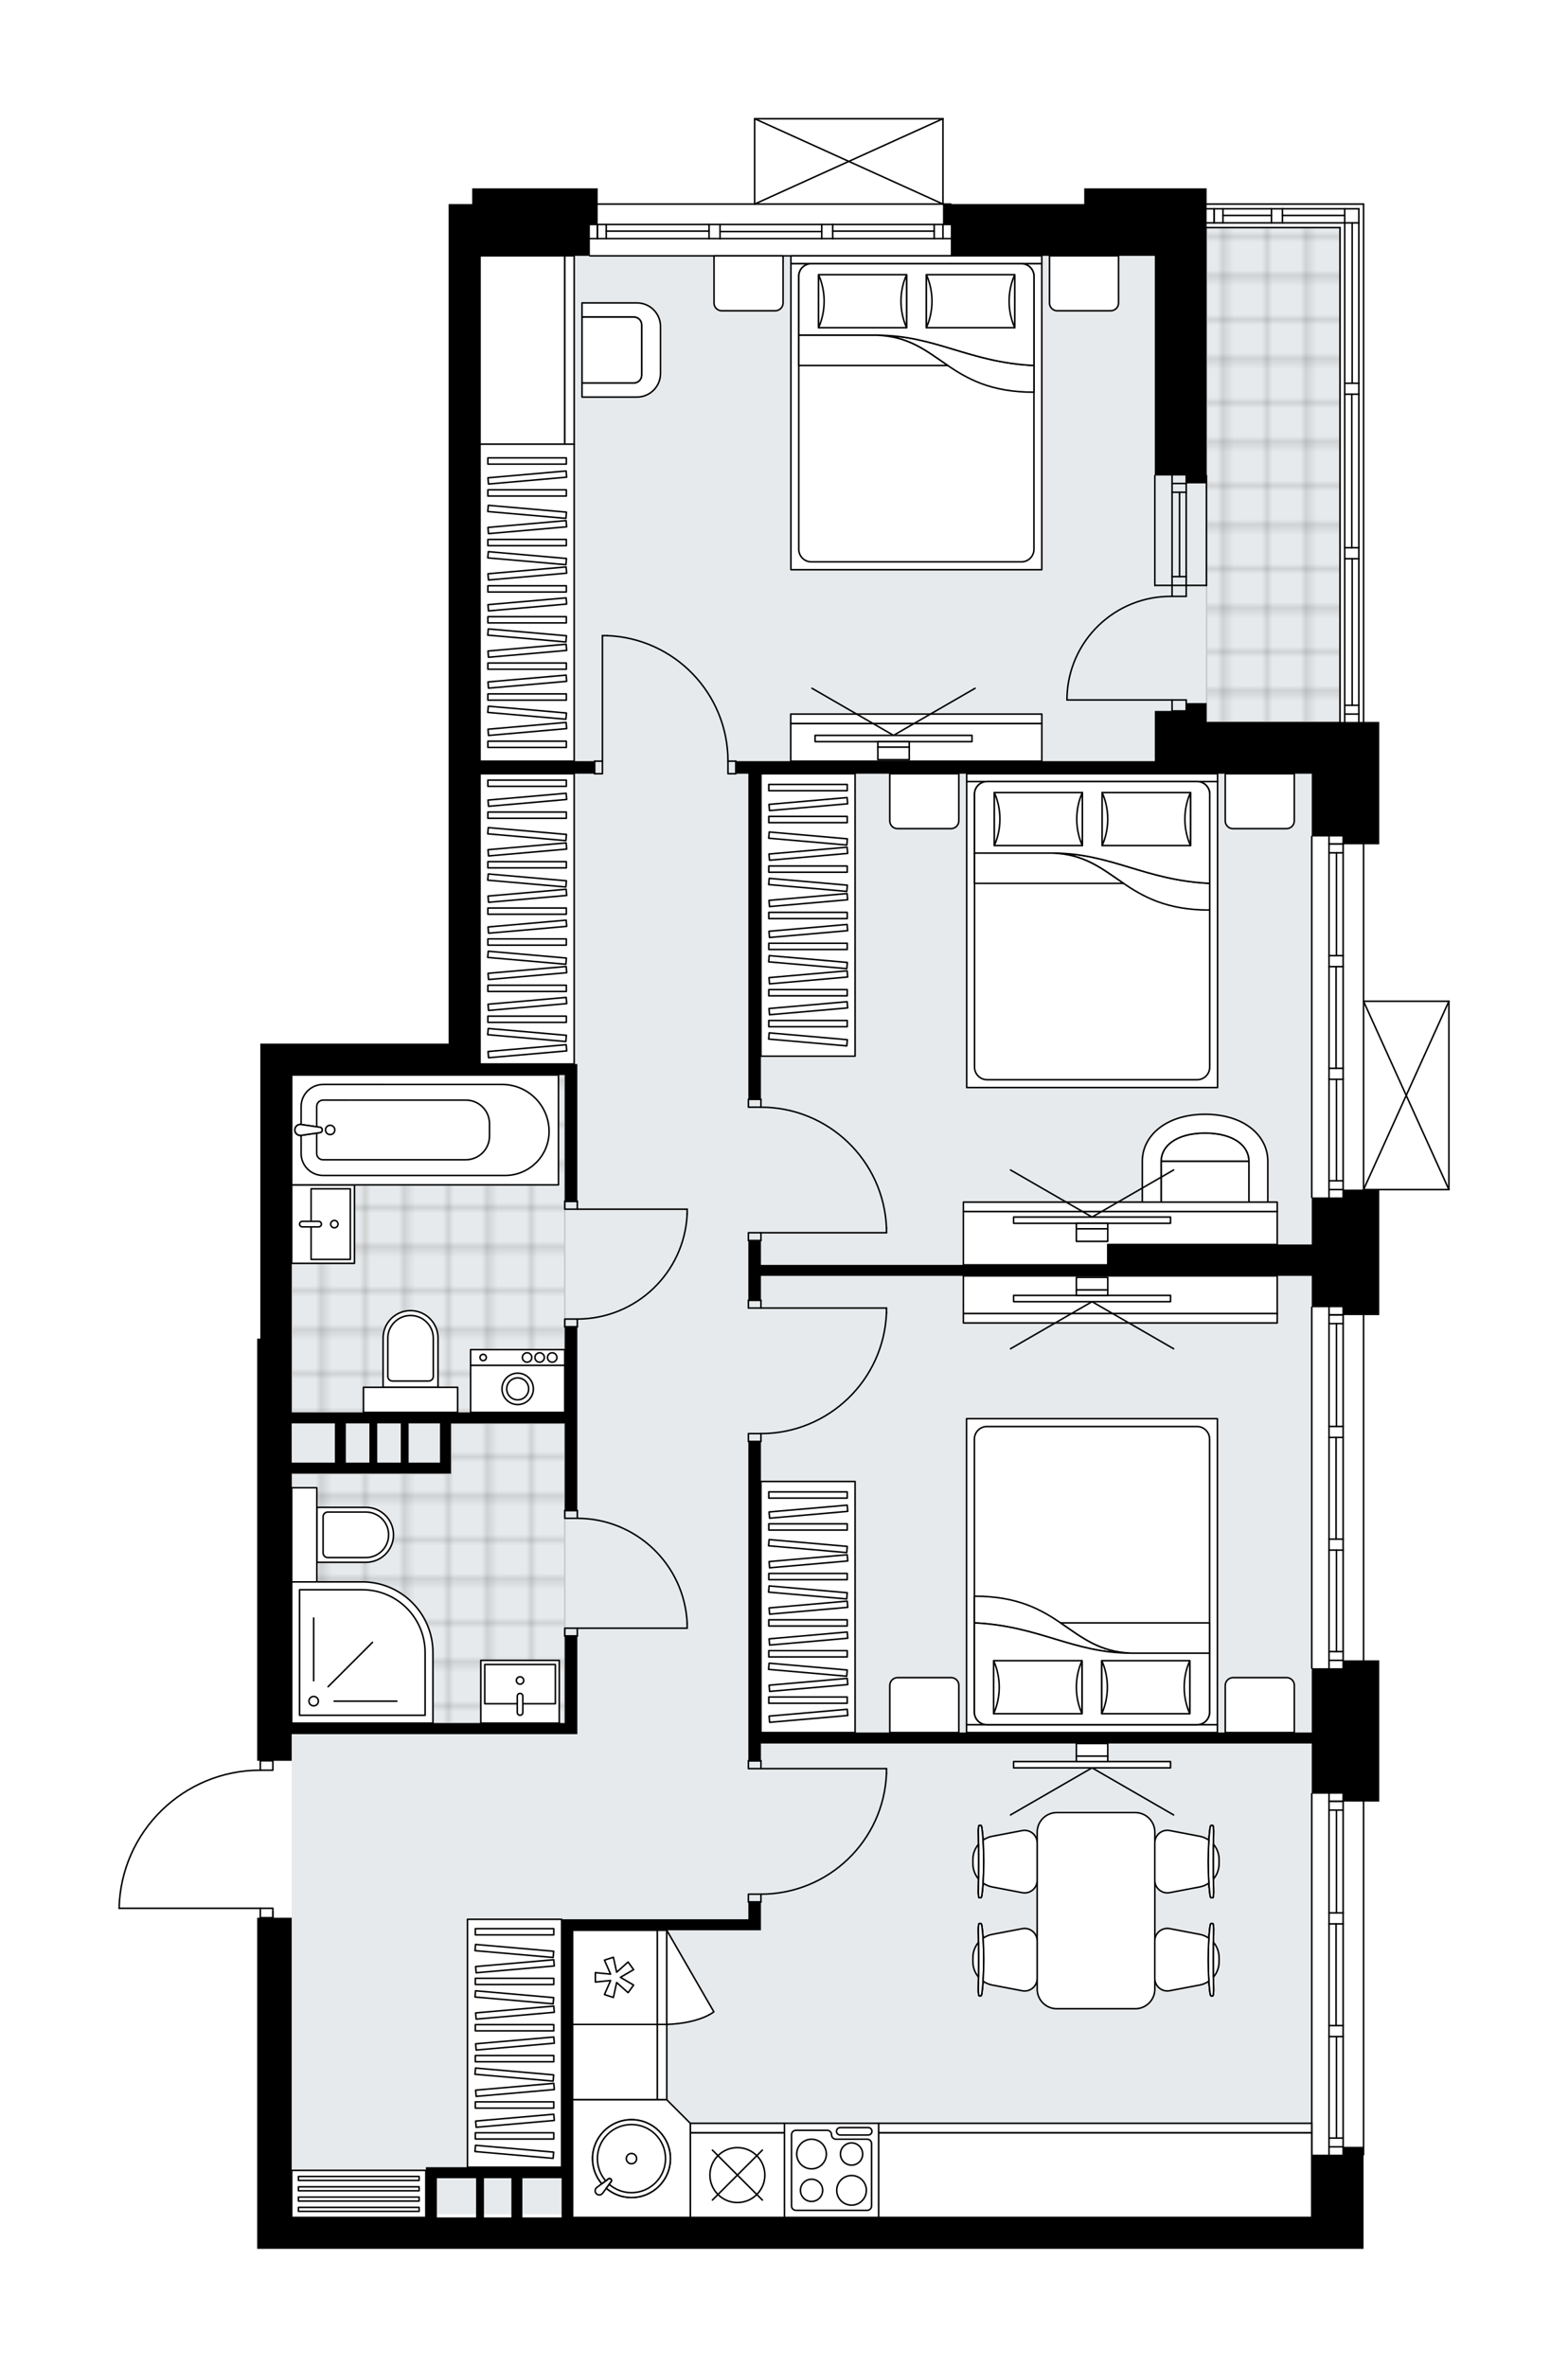 <svg xmlns="http://www.w3.org/2000/svg" xmlns:xlink="http://www.w3.org/1999/xlink" height="2000px" id="Layer_1" style="enable-background:new 0 0 1324.97 2000;" version="1.1" viewBox="0 0 1324.97 2000" width="1324.97px" x="0px" y="0px" xml:space="preserve">
<style type="text/css">
	.st0{fill:none;}
	.st1{opacity:0.25;fill:none;stroke:#070606;stroke-width:0.4;stroke-miterlimit:10;}
	.st2{fill:#FFFFFF;}
	.st3{fill:#E7EAEC;}
	.st4{fill:url(#SVGID_1_);stroke:#C8C8C8;stroke-width:1.3;stroke-miterlimit:10;}
	
		.st5{fill:url(#SVGID_00000079485575771070198310000012696244164268990860_);stroke:#C8C8C8;stroke-width:1.3;stroke-miterlimit:10;}
	
		.st6{fill:url(#SVGID_00000039108301539207277670000006805131932649697956_);stroke:#C8C8C8;stroke-width:1.3;stroke-miterlimit:10;}
	.st7{fill:none;stroke:#000000;stroke-width:1.3;stroke-linecap:round;stroke-linejoin:round;stroke-miterlimit:10;}
	.st8{fill:#FFFFFF;stroke:#000000;stroke-width:1.3;stroke-linecap:round;stroke-linejoin:round;stroke-miterlimit:10;}
	.st9{fill:none;stroke:#000000;stroke-width:1.3;stroke-linecap:round;stroke-linejoin:round;}
	.st10{fill:none;stroke:#000000;stroke-width:1.3;stroke-linecap:round;stroke-linejoin:round;stroke-dasharray:9.765,9.765;}
	.st11{font-family:'Arial-BoldMT';}
	.st12{font-size:69.504px;}
	.st13{font-size:58.811px;}
	.st14{font-family:'ArialMT';}
	.st15{font-size:40px;}
</style>
<pattern height="14.57" id="New_Pattern_Swatch_2" patternUnits="userSpaceOnUse" style="overflow:visible;" viewBox="7.49 -22.06 14.57 14.57" width="14.57" x="-337.31" y="-0.36">
	<g>
		<rect class="st0" height="14.57" width="14.57" x="7.49" y="-22.06" />
		<g>
			<rect class="st1" height="7.29" width="7.29" x="14.77" y="-7.49" />
		</g>
		<g>
			<rect class="st1" height="7.29" width="7.29" x="0.2" y="-7.49" />
		</g>
		<g>
			<rect class="st1" height="7.29" width="7.29" x="22.06" y="-14.77" />
		</g>
		<g>
			<rect class="st1" height="7.29" width="7.29" x="7.49" y="-14.77" />
			<rect class="st1" height="7.29" width="7.29" x="14.77" y="-22.06" />
		</g>
		<g>
			<rect class="st1" height="7.29" width="7.29" x="0.2" y="-22.06" />
		</g>
		<g>
			<rect class="st1" height="7.29" width="7.29" x="22.06" y="-29.35" />
		</g>
		<g>
			<rect class="st1" height="7.29" width="7.29" x="7.49" y="-29.35" />
		</g>
	</g>
</pattern>
<path class="st2" d="M1224.97,846.09v159.13c0,0.04-0.01,0.07-0.02,0.1c-0.01,0.05-0.01,0.1-0.03,0.14  c-0.02,0.04-0.04,0.07-0.07,0.11c-0.02,0.03-0.04,0.07-0.07,0.1c-0.04,0.04-0.09,0.07-0.14,0.1c-0.02,0.01-0.04,0.03-0.06,0.04  c0,0,0,0-0.01,0c-0.08,0.04-0.17,0.06-0.26,0.06h-58.85v105.44h-12.61v291.74h12.61v119.35h-12.61v298.37  c0,0.36-0.29,0.65-0.65,0.65c0,0,0,0,0,0v78.91h-17.24h-26.52H246.49h-29.17v-279.8h2c0,0,0,0,0,0v-7.31H100.65c0,0,0,0,0,0  c-0.01,0-0.01,0-0.01,0c-0.03,0-0.06-0.01-0.09-0.02c-0.05-0.01-0.11-0.01-0.16-0.04c-0.03-0.01-0.06-0.04-0.09-0.06  c-0.04-0.03-0.08-0.05-0.11-0.08c-0.03-0.03-0.05-0.07-0.07-0.1c-0.02-0.04-0.05-0.07-0.07-0.11c-0.02-0.04-0.02-0.09-0.03-0.13  c-0.01-0.04-0.02-0.07-0.02-0.11c0,0,0,0,0-0.01c0,0,0-0.01,0-0.01c0.7-31.54,13.51-61.06,36.06-83.12  c22.4-21.91,51.94-34.04,83.25-34.2v-7.31h-2V1131.2h2.65V908.41v-26.52H379.1V216.2v-26.52v-17.24h19.89v-13.26h106.09v12.61  h131.96v-71.46c0,0,0-0.01,0-0.01c0-0.04,0.02-0.08,0.02-0.12c0.01-0.04,0.01-0.09,0.03-0.13c0,0,0,0,0-0.01  c0.01-0.03,0.03-0.04,0.05-0.07c0.03-0.05,0.05-0.09,0.09-0.13c0.03-0.03,0.07-0.04,0.1-0.07c0.04-0.02,0.07-0.05,0.11-0.07  c0.04-0.02,0.09-0.02,0.14-0.03c0.03-0.01,0.06-0.02,0.1-0.02H796.8c0,0,0,0,0,0h0.02c0.03,0,0.06,0.01,0.09,0.02  c0.05,0.01,0.1,0.01,0.15,0.03c0.04,0.02,0.08,0.04,0.11,0.07c0.03,0.02,0.07,0.04,0.1,0.06c0.04,0.04,0.07,0.09,0.1,0.14  c0.01,0.02,0.03,0.04,0.04,0.06c0,0,0,0,0,0.01c0.02,0.05,0.02,0.1,0.03,0.15c0.01,0.04,0.02,0.07,0.02,0.11c0,0,0,0.01,0,0.01  v71.46h5.98c0.36,0,0.65,0.29,0.65,0.65v0h112.07v-13.26h103.43v12.61c0,0,0,0,0,0h132.61c0.36,0,0.65,0.29,0.65,0.65v437.61h12.61  v103.43h-12.61v131.96h71.46c0,0,0,0,0.01,0c0.05,0,0.09,0.02,0.13,0.03c0.04,0.01,0.08,0.01,0.12,0.03c0,0,0.01,0,0.01,0  c0.03,0.01,0.05,0.04,0.07,0.05c0.04,0.03,0.09,0.05,0.13,0.09c0.03,0.03,0.05,0.07,0.07,0.1c0.02,0.04,0.05,0.07,0.07,0.11  c0.02,0.04,0.02,0.09,0.03,0.14C1224.95,846.02,1224.97,846.05,1224.97,846.09z" id="background" />
<g id="floor">
	<polygon class="st3" points="1132.31,192.33 1019.6,192.33 1019.6,216.2 405.62,216.2 405.62,908.41 246.49,908.41 246.49,1871.15    1108.44,1871.15 1108.44,995.86 1108.44,908.41 1108.44,610.04 1132.31,610.04  " />
	<pattern id="SVGID_1_" patternTransform="matrix(4.678 0 0 4.678 25138.043 19112.43)" xlink:href="#New_Pattern_Swatch_2">
	</pattern>
	<rect class="st4" height="417.72" width="112.72" x="1019.6" y="192.33" />
	
		<pattern id="SVGID_00000057137355181813725720000008856569106298897287_" patternTransform="matrix(4.678 0 0 4.678 25147.889 19231.324)" xlink:href="#New_Pattern_Swatch_2">
	</pattern>
	
		<rect height="285.11" style="fill:url(#SVGID_00000057137355181813725720000008856569106298897287_);stroke:#C8C8C8;stroke-width:1.3;stroke-miterlimit:10;" width="230.74" x="246.49" y="908.41" />
	
		<pattern id="SVGID_00000026845422912329863390000012983248000907509657_" patternTransform="matrix(4.678 0 0 4.678 25147.889 19231.324)" xlink:href="#New_Pattern_Swatch_2">
	</pattern>
	
		<polygon points="   381.09,1202.8 381.09,1245.24 246.49,1245.24 246.49,1456.09 477.23,1456.09 477.23,1307.68 477.23,1245.24 477.23,1202.8  " style="fill:url(#SVGID_00000026845422912329863390000012983248000907509657_);stroke:#C8C8C8;stroke-width:1.3;stroke-miterlimit:10;" />
	<g id="LINE_00000133508645599601390670000006475273396961341329_">
		<line class="st7" x1="498.45" x2="803.45" y1="172.44" y2="172.44" />
	</g>
	<g id="LINE_00000091012218154821682400000018349790372292077481_">
		<line class="st7" x1="504.84" x2="504.84" y1="189.68" y2="201.61" />
	</g>
	<g id="LINE_00000079483638291293502740000006859999085278335678_">
		<line class="st7" x1="796.81" x2="796.81" y1="189.68" y2="201.61" />
	</g>
	<g id="LINE_00000049903008621848720920000002601009759602585524_">
		<line class="st7" x1="599.15" x2="512.27" y1="195.31" y2="195.31" />
	</g>
	<g id="LINE_00000070093797466384098710000016908794082585815962_">
		<line class="st7" x1="789.39" x2="703.65" y1="195.31" y2="195.31" />
	</g>
	<g id="LINE_00000052789285360804421200000016758567812438440586_">
		<line class="st7" x1="789.39" x2="789.39" y1="201.61" y2="189.68" />
	</g>
	<g id="LINE_00000083065893356931892180000007731781667817426602_">
		<line class="st7" x1="504.84" x2="504.84" y1="189.68" y2="201.61" />
	</g>
	<g id="LINE_00000110449598591568024470000001042536872715050642_">
		<line class="st7" x1="512.27" x2="512.27" y1="201.61" y2="189.68" />
	</g>
	<g id="LINE_00000130615607467433263050000012566207535499615906_">
		<line class="st7" x1="608.43" x2="608.43" y1="189.68" y2="201.61" />
	</g>
	<g id="LINE_00000122712672239744563840000007075515166102337208_">
		<line class="st7" x1="608.43" x2="599.15" y1="201.61" y2="201.61" />
	</g>
	<g id="LINE_00000124121132713643878630000001437953847159446186_">
		<line class="st7" x1="599.15" x2="599.15" y1="201.61" y2="189.68" />
	</g>
	<g id="LINE_00000033363384493519121030000001790593665294350218_">
		<line class="st7" x1="599.15" x2="608.43" y1="189.68" y2="189.68" />
	</g>
	<g id="LINE_00000163036450304920753660000013910637522686239161_">
		<line class="st7" x1="803.45" x2="498.45" y1="216.2" y2="216.2" />
	</g>
	<g id="LINE_00000049197011181769338230000010938902193906370703_">
		<line class="st7" x1="703.65" x2="703.65" y1="189.68" y2="201.61" />
	</g>
	<g id="LINE_00000091706587016611876140000008683334428359196546_">
		<line class="st7" x1="703.65" x2="694.37" y1="201.61" y2="201.61" />
	</g>
	<g id="LINE_00000031193263375781780250000008665476280478206376_">
		<line class="st7" x1="694.37" x2="694.37" y1="201.61" y2="189.68" />
	</g>
	<g id="LINE_00000000220446262432053550000003748811663866294168_">
		<line class="st7" x1="694.37" x2="703.65" y1="189.68" y2="189.68" />
	</g>
	<g id="LINE_00000142173631948252696560000016974520957372606110_">
		<line class="st7" x1="694.37" x2="608.43" y1="195.64" y2="195.64" />
	</g>
	<g id="LWPOLYLINE_00000153676336661736520430000016530655076907473057_">
		<line class="st7" x1="703.65" x2="803.45" y1="189.68" y2="189.68" />
	</g>
	<g id="LWPOLYLINE_00000176725090832360858770000014160357785027002773_">
		<line class="st7" x1="694.37" x2="608.43" y1="189.68" y2="189.68" />
	</g>
	<g id="LWPOLYLINE_00000135651536516621438050000006268488877486444439_">
		<line class="st7" x1="599.15" x2="498.45" y1="189.68" y2="189.68" />
	</g>
	<g id="LWPOLYLINE_00000085247192185218259010000006266229510176030099_">
		<line class="st7" x1="703.65" x2="803.45" y1="201.61" y2="201.61" />
	</g>
	<g id="LWPOLYLINE_00000121995838338591758650000004986063586302594706_">
		<line class="st7" x1="694.37" x2="608.43" y1="201.61" y2="201.61" />
	</g>
	<g id="LWPOLYLINE_00000121241363750813383120000007243636657748325814_">
		<line class="st7" x1="599.15" x2="498.45" y1="201.61" y2="201.61" />
	</g>
	<g id="LINE_00000163064189873209571860000002877234385154171037_">
		<line class="st7" x1="1152.21" x2="1152.21" y1="1515.76" y2="1820.76" />
	</g>
	<g id="LINE_00000163040303401540891700000000107060784322498188_">
		<line class="st7" x1="1134.97" x2="1123.03" y1="1522.15" y2="1522.15" />
	</g>
	<g id="LINE_00000034057306188079492410000006003737863661179525_">
		<line class="st7" x1="1134.97" x2="1123.03" y1="1814.13" y2="1814.13" />
	</g>
	<g id="LINE_00000093139006269401833860000011597093198912968344_">
		<line class="st7" x1="1129.33" x2="1129.33" y1="1616.46" y2="1529.58" />
	</g>
	<g id="LINE_00000008109751108082989230000003048642762666774166_">
		<line class="st7" x1="1129.33" x2="1129.33" y1="1806.7" y2="1720.97" />
	</g>
	<g id="LINE_00000045600703585527561490000005454736204993960607_">
		<line class="st7" x1="1123.03" x2="1134.97" y1="1806.7" y2="1806.7" />
	</g>
	<g id="LINE_00000111888422717406305850000008085943475369012361_">
		<line class="st7" x1="1134.97" x2="1123.03" y1="1522.15" y2="1522.15" />
	</g>
	<g id="LINE_00000017497682621526087970000010861305005305662631_">
		<line class="st7" x1="1123.03" x2="1134.97" y1="1529.58" y2="1529.58" />
	</g>
	<g id="LINE_00000013900112896331007290000017723945041741627835_">
		<line class="st7" x1="1134.97" x2="1123.03" y1="1625.74" y2="1625.74" />
	</g>
	<g id="LINE_00000016782074995149294620000012150657384513931410_">
		<line class="st7" x1="1123.03" x2="1123.03" y1="1625.74" y2="1616.46" />
	</g>
	<g id="LINE_00000130647007748447261220000008852033925676329645_">
		<line class="st7" x1="1123.03" x2="1134.97" y1="1616.46" y2="1616.46" />
	</g>
	<g id="LINE_00000134215106422552849700000012049572666226997152_">
		<line class="st7" x1="1134.97" x2="1134.97" y1="1616.46" y2="1625.74" />
	</g>
	<g id="LINE_00000179643593056096737540000007720624292295935651_">
		<line class="st7" x1="1108.44" x2="1108.44" y1="1820.76" y2="1515.76" />
	</g>
	<g id="LINE_00000116224110787949346800000011262627679390291329_">
		<line class="st7" x1="1134.97" x2="1123.03" y1="1720.97" y2="1720.97" />
	</g>
	<g id="LINE_00000021802994463071551020000004047551858128537268_">
		<line class="st7" x1="1123.03" x2="1123.03" y1="1720.97" y2="1711.68" />
	</g>
	<g id="LINE_00000051371793213147246610000002477012996054881463_">
		<line class="st7" x1="1123.03" x2="1134.97" y1="1711.68" y2="1711.68" />
	</g>
	<g id="LINE_00000013891695423974979850000003117922654872450734_">
		<line class="st7" x1="1134.97" x2="1134.97" y1="1711.68" y2="1720.97" />
	</g>
	<g id="LINE_00000145738302606922085130000003866597867475884699_">
		<line class="st7" x1="1129" x2="1129" y1="1711.68" y2="1625.74" />
	</g>
	<g id="LWPOLYLINE_00000176040944460789262850000001686553421453017730_">
		<line class="st7" x1="1134.97" x2="1134.97" y1="1720.97" y2="1820.76" />
	</g>
	<g id="LWPOLYLINE_00000156564526436407100010000010000458819790858627_">
		<line class="st7" x1="1134.97" x2="1134.97" y1="1711.68" y2="1625.74" />
	</g>
	<g id="LWPOLYLINE_00000041995710497630874080000016116820436688498055_">
		<line class="st7" x1="1134.97" x2="1134.97" y1="1616.46" y2="1515.76" />
	</g>
	<g id="LWPOLYLINE_00000172401494637632476380000006013958987915007920_">
		<line class="st7" x1="1123.03" x2="1123.03" y1="1720.97" y2="1820.76" />
	</g>
	<g id="LWPOLYLINE_00000025443640480252367940000017521952044623657375_">
		<line class="st7" x1="1123.03" x2="1123.03" y1="1711.68" y2="1625.74" />
	</g>
	<g id="LWPOLYLINE_00000093157448911257835180000014661364115395138961_">
		<line class="st7" x1="1123.03" x2="1123.03" y1="1616.46" y2="1515.76" />
	</g>
	<g id="LINE_00000161615470253199047680000012471853399216873866_">
		<line class="st7" x1="1152.21" x2="1152.21" y1="1104.67" y2="1409.67" />
	</g>
	<g id="LINE_00000147199986255842104110000017813686464697070777_">
		<line class="st7" x1="1134.97" x2="1123.03" y1="1111.07" y2="1111.07" />
	</g>
	<g id="LINE_00000094614775479211685040000018026080173561088919_">
		<line class="st7" x1="1134.97" x2="1123.03" y1="1403.04" y2="1403.04" />
	</g>
	<g id="LINE_00000047044385024439294950000009428542419831307455_">
		<line class="st7" x1="1129.33" x2="1129.33" y1="1205.38" y2="1118.49" />
	</g>
	<g id="LINE_00000144297279607646437540000009800490805038208676_">
		<line class="st7" x1="1129.33" x2="1129.33" y1="1395.62" y2="1309.88" />
	</g>
	<g id="LINE_00000026153652511127890300000001509215111863289754_">
		<line class="st7" x1="1123.03" x2="1134.97" y1="1395.62" y2="1395.62" />
	</g>
	<g id="LINE_00000097485538351337302820000011130812873747425165_">
		<line class="st7" x1="1134.97" x2="1123.03" y1="1111.07" y2="1111.07" />
	</g>
	<g id="LINE_00000105393975936567556990000008611440963860432573_">
		<line class="st7" x1="1123.03" x2="1134.97" y1="1118.49" y2="1118.49" />
	</g>
	<g id="LINE_00000071560678754604072390000014478757307915524743_">
		<line class="st7" x1="1134.97" x2="1123.03" y1="1214.66" y2="1214.66" />
	</g>
	<g id="LINE_00000070808969599812041180000005003091284816557976_">
		<line class="st7" x1="1123.03" x2="1123.03" y1="1214.66" y2="1205.38" />
	</g>
	<g id="LINE_00000070808881525876291670000015288360284400245121_">
		<line class="st7" x1="1123.03" x2="1134.97" y1="1205.38" y2="1205.38" />
	</g>
	<g id="LINE_00000174568222841198445900000017179044163258803867_">
		<line class="st7" x1="1134.97" x2="1134.97" y1="1205.38" y2="1214.66" />
	</g>
	<g id="LINE_00000000214961923337953080000005701340396031368871_">
		<line class="st7" x1="1108.44" x2="1108.44" y1="1409.67" y2="1104.67" />
	</g>
	<g id="LINE_00000141425993739834232620000001170674519224742055_">
		<line class="st7" x1="1134.97" x2="1123.03" y1="1309.88" y2="1309.88" />
	</g>
	<g id="LINE_00000011750587052176536550000016010720585862053822_">
		<line class="st7" x1="1123.03" x2="1123.03" y1="1309.88" y2="1300.6" />
	</g>
	<g id="LINE_00000151514280038772752480000010377750045313085336_">
		<line class="st7" x1="1123.03" x2="1134.97" y1="1300.6" y2="1300.6" />
	</g>
	<g id="LINE_00000152225103555870109760000000433423913304126874_">
		<line class="st7" x1="1134.97" x2="1134.97" y1="1300.6" y2="1309.88" />
	</g>
	<g id="LINE_00000147202006868354786200000009690522523029685907_">
		<line class="st7" x1="1129" x2="1129" y1="1300.6" y2="1214.66" />
	</g>
	<g id="LWPOLYLINE_00000112619862912213185140000012608471246204463757_">
		<line class="st7" x1="1134.97" x2="1134.97" y1="1309.88" y2="1409.67" />
	</g>
	<g id="LWPOLYLINE_00000153676504163525119410000006101027014814718638_">
		<line class="st7" x1="1134.97" x2="1134.97" y1="1300.6" y2="1214.66" />
	</g>
	<g id="LWPOLYLINE_00000108292012246239518400000014097450902944378761_">
		<line class="st7" x1="1134.97" x2="1134.97" y1="1205.38" y2="1104.67" />
	</g>
	<g id="LWPOLYLINE_00000158017518566794993660000005026673020176233660_">
		<line class="st7" x1="1123.03" x2="1123.03" y1="1309.88" y2="1409.67" />
	</g>
	<g id="LWPOLYLINE_00000124865690710984913230000008712264491821349794_">
		<line class="st7" x1="1123.03" x2="1123.03" y1="1300.6" y2="1214.66" />
	</g>
	<g id="LWPOLYLINE_00000151530566296282776280000003701458651452853682_">
		<line class="st7" x1="1123.03" x2="1123.03" y1="1205.38" y2="1104.67" />
	</g>
	<g id="LINE_00000160157222945038691850000017221925211612517563_">
		<line class="st7" x1="1152.21" x2="1152.21" y1="706.85" y2="1011.85" />
	</g>
	<g id="LINE_00000073694276647453716990000015133889450815628931_">
		<line class="st7" x1="1134.97" x2="1123.03" y1="713.24" y2="713.24" />
	</g>
	<g id="LINE_00000168080780924441660180000008960640081251468478_">
		<line class="st7" x1="1134.97" x2="1123.03" y1="1005.22" y2="1005.22" />
	</g>
	<g id="LINE_00000181060157630419891850000017715081958275732647_">
		<line class="st7" x1="1129.33" x2="1129.33" y1="807.55" y2="720.67" />
	</g>
	<g id="LINE_00000142146552880303665940000001666369468740680633_">
		<line class="st7" x1="1129.33" x2="1129.33" y1="997.79" y2="912.06" />
	</g>
	<g id="LINE_00000032616939451709792730000015661313730147019412_">
		<line class="st7" x1="1123.03" x2="1134.97" y1="997.79" y2="997.79" />
	</g>
	<g id="LINE_00000126292342280427857470000012136906314539722914_">
		<line class="st7" x1="1134.97" x2="1123.03" y1="713.24" y2="713.24" />
	</g>
	<g id="LINE_00000125593102471509128850000016132939450158409150_">
		<line class="st7" x1="1123.03" x2="1134.97" y1="720.67" y2="720.67" />
	</g>
	<g id="LINE_00000062186533264470415740000007780797018255604634_">
		<line class="st7" x1="1134.97" x2="1123.03" y1="816.83" y2="816.83" />
	</g>
	<g id="LINE_00000129917261823504943070000008735966370251170228_">
		<line class="st7" x1="1123.03" x2="1123.03" y1="816.83" y2="807.55" />
	</g>
	<g id="LINE_00000057138096337477372030000012201515478983217326_">
		<line class="st7" x1="1123.03" x2="1134.97" y1="807.55" y2="807.55" />
	</g>
	<g id="LINE_00000017518171289563261120000013056467457501160885_">
		<line class="st7" x1="1134.97" x2="1134.97" y1="807.55" y2="816.83" />
	</g>
	<g id="LINE_00000101825592466556093630000001666407288294742170_">
		<line class="st7" x1="1108.44" x2="1108.44" y1="1011.85" y2="706.85" />
	</g>
	<g id="LINE_00000129182139414110888620000006032737492935351433_">
		<line class="st7" x1="1134.97" x2="1123.03" y1="912.06" y2="912.06" />
	</g>
	<g id="LINE_00000023266817297243124400000006965179743656700603_">
		<line class="st7" x1="1123.03" x2="1123.03" y1="912.06" y2="902.77" />
	</g>
	<g id="LINE_00000023991993048015507510000006102903709380992173_">
		<line class="st7" x1="1123.03" x2="1134.97" y1="902.77" y2="902.77" />
	</g>
	<g id="LINE_00000109001493339144500620000000201496543468690107_">
		<line class="st7" x1="1134.97" x2="1134.97" y1="902.77" y2="912.06" />
	</g>
	<g id="LINE_00000176014423991779179160000008086447399850123905_">
		<line class="st7" x1="1129" x2="1129" y1="902.77" y2="816.83" />
	</g>
	<g id="LWPOLYLINE_00000031198037585838641010000006361031887853266057_">
		<line class="st7" x1="1134.97" x2="1134.97" y1="912.06" y2="1011.85" />
	</g>
	<g id="LWPOLYLINE_00000131340820223915486160000009064780958819587239_">
		<line class="st7" x1="1134.97" x2="1134.97" y1="902.77" y2="816.83" />
	</g>
	<g id="LWPOLYLINE_00000183218984815960535180000005981076496101096112_">
		<line class="st7" x1="1134.97" x2="1134.97" y1="807.55" y2="706.85" />
	</g>
	<g id="LWPOLYLINE_00000148652975776239698850000012583219773287950778_">
		<line class="st7" x1="1123.03" x2="1123.03" y1="912.06" y2="1011.85" />
	</g>
	<g id="LWPOLYLINE_00000127045658599244571410000001857428293127579817_">
		<line class="st7" x1="1123.03" x2="1123.03" y1="902.77" y2="816.83" />
	</g>
	<g id="LWPOLYLINE_00000061449926170182699000000011833863639097539992_">
		<line class="st7" x1="1123.03" x2="1123.03" y1="807.55" y2="706.85" />
	</g>
	<g id="LINE_00000157274659161555288140000016220188911922021529_">
		<line class="st7" x1="990.42" x2="990.42" y1="494.68" y2="401.85" />
	</g>
	<g id="LINE_00000131361933856511427000000004118634322047975046_">
		<line class="st7" x1="1002.36" x2="1002.36" y1="494.68" y2="401.85" />
	</g>
	<g id="LINE_00000141447465693693877230000006385526476029661841_">
		<line class="st7" x1="996.72" x2="996.72" y1="487.25" y2="416" />
	</g>
	<g id="LINE_00000049188043493775140700000014474415448375718567_">
		<line class="st7" x1="990.42" x2="1002.36" y1="408.58" y2="408.58" />
	</g>
	<g id="LINE_00000041256690087026106240000017520558430788603058_">
		<line class="st7" x1="990.42" x2="1002.36" y1="487.25" y2="487.25" />
	</g>
	<g id="LINE_00000170973266824959918290000001963705682869326751_">
		<line class="st7" x1="975.84" x2="975.84" y1="494.68" y2="401.85" />
	</g>
	<g id="LINE_00000165919220327047778620000008838695279681442435_">
		<line class="st7" x1="1019.45" x2="1019.45" y1="401.85" y2="494.68" />
	</g>
	<g id="LINE_00000106834126227913802630000004498394118904300465_">
		<line class="st7" x1="990.41" x2="1002.35" y1="416" y2="416" />
	</g>
	<g id="LINE_00000113325335639026810770000011261816375629927346_">
		<line class="st7" x1="975.84" x2="1019.45" y1="494.68" y2="494.68" />
	</g>
	<g id="LINE_00000112630165554837168490000007197232204347596941_">
		<line class="st7" x1="1152.21" x2="1152.21" y1="172.44" y2="610.05" />
	</g>
	<g id="LINE_00000010297282663584042090000018020928756578966699_">
		<line class="st7" x1="1148.23" x2="1136.29" y1="603.41" y2="603.41" />
	</g>
	<g id="LINE_00000168115414880873616980000004656332642240961686_">
		<line class="st7" x1="1142.59" x2="1142.59" y1="323.86" y2="188.35" />
	</g>
	<g id="LINE_00000088811770893581309780000003208523745453823140_">
		<line class="st7" x1="1142.59" x2="1142.59" y1="595.99" y2="472.13" />
	</g>
	<g id="LINE_00000081607094988567134490000016790419056557563795_">
		<line class="st7" x1="1136.29" x2="1148.23" y1="595.99" y2="595.99" />
	</g>
	<g id="LINE_00000031173798734159573030000009153961856250204557_">
		<line class="st7" x1="1148.23" x2="1136.29" y1="333.14" y2="333.14" />
	</g>
	<g id="LINE_00000005957223476649921990000018252272420150585245_">
		<line class="st7" x1="1136.29" x2="1136.29" y1="333.14" y2="323.86" />
	</g>
	<g id="LINE_00000029029705094418453440000003394069974353555869_">
		<line class="st7" x1="1136.29" x2="1148.23" y1="323.86" y2="323.86" />
	</g>
	<g id="LINE_00000086687544231103598510000002899311675748176004_">
		<line class="st7" x1="1148.23" x2="1148.23" y1="323.86" y2="333.14" />
	</g>
	<g id="LINE_00000121983793980822740590000013189204499591378072_">
		<line class="st7" x1="1132.31" x2="1132.31" y1="610.05" y2="192.33" />
	</g>
	<g id="LINE_00000158018222438834405600000009333217326310783673_">
		<line class="st7" x1="1148.23" x2="1136.29" y1="472.13" y2="472.13" />
	</g>
	<g id="LINE_00000055693899598534914660000000988748560361521537_">
		<line class="st7" x1="1136.29" x2="1136.29" y1="472.13" y2="462.85" />
	</g>
	<g id="LINE_00000078040353333522128910000014602687821227968665_">
		<line class="st7" x1="1136.29" x2="1148.23" y1="462.85" y2="462.85" />
	</g>
	<g id="LINE_00000076569579190791182310000005570483462705629624_">
		<line class="st7" x1="1148.23" x2="1148.23" y1="462.85" y2="472.13" />
	</g>
	<g id="LINE_00000170996202580663372710000006035037267840966076_">
		<line class="st7" x1="1142.26" x2="1142.26" y1="462.85" y2="333.14" />
	</g>
	<g id="LWPOLYLINE_00000125604261929699706640000003857721777254364087_">
		<line class="st7" x1="1148.23" x2="1148.23" y1="472.13" y2="610.05" />
	</g>
	<g id="LWPOLYLINE_00000072271602498876502680000005735437403617307534_">
		<line class="st7" x1="1148.23" x2="1148.23" y1="462.85" y2="333.14" />
	</g>
	<g id="LWPOLYLINE_00000132081455235603617800000015558077708981219724_">
		<line class="st7" x1="1148.23" x2="1148.23" y1="323.86" y2="176.42" />
	</g>
	<g id="LWPOLYLINE_00000116232733023501774180000014885162397112714670_">
		<line class="st7" x1="1136.29" x2="1136.29" y1="472.13" y2="610.05" />
	</g>
	<g id="LWPOLYLINE_00000021111799408392887860000018138846651129859989_">
		<line class="st7" x1="1136.29" x2="1136.29" y1="462.85" y2="333.14" />
	</g>
	<g id="LWPOLYLINE_00000007408852949987749500000003157537122834609825_">
		<line class="st7" x1="1136.29" x2="1136.29" y1="323.86" y2="176.42" />
	</g>
	<g id="LINE_00000129896368121261526720000001134852831341745573_">
		<line class="st7" x1="1019.6" x2="1152.21" y1="172.44" y2="172.44" />
	</g>
	<g id="LINE_00000088826485831332497790000007886830248996666039_">
		<line class="st7" x1="1148.23" x2="1083.68" y1="188.35" y2="188.35" />
	</g>
	<g id="LINE_00000070806613715197354510000008017259700662209673_">
		<line class="st7" x1="1074.4" x2="1019.6" y1="188.35" y2="188.35" />
	</g>
	<g id="LINE_00000049217718657076312710000004373041466544287666_">
		<line class="st7" x1="1025.99" x2="1025.99" y1="176.42" y2="188.35" />
	</g>
	<g id="LINE_00000056393660734522414090000013635125735124066210_">
		<line class="st7" x1="1148.23" x2="1083.68" y1="176.42" y2="176.42" />
	</g>
	<g id="LINE_00000163794305648134882560000015456341137408691606_">
		<line class="st7" x1="1074.4" x2="1019.6" y1="176.42" y2="176.42" />
	</g>
	<g id="LINE_00000006691972248335564330000001104935947481406897_">
		<line class="st7" x1="1074.4" x2="1033.42" y1="182.05" y2="182.05" />
	</g>
	<g id="LINE_00000034064553573620171050000001943161423381385389_">
		<line class="st7" x1="1136.29" x2="1083.68" y1="182.05" y2="182.05" />
	</g>
	<g id="LINE_00000088815769747518970070000007950011304067145114_">
		<line class="st7" x1="1025.99" x2="1025.99" y1="176.42" y2="188.35" />
	</g>
	<g id="LINE_00000096040530595548316980000017229756984223480762_">
		<line class="st7" x1="1033.42" x2="1033.42" y1="188.35" y2="176.42" />
	</g>
	<g id="LINE_00000083786337205398117740000008715938623778197898_">
		<line class="st7" x1="1083.68" x2="1083.68" y1="176.42" y2="188.35" />
	</g>
	<g id="LINE_00000137126138010870903240000011798616495552308392_">
		<line class="st7" x1="1083.68" x2="1074.4" y1="188.35" y2="188.35" />
	</g>
	<g id="LINE_00000171701607231273322810000014731505186955234228_">
		<line class="st7" x1="1074.4" x2="1074.4" y1="188.35" y2="176.42" />
	</g>
	<g id="LINE_00000160155406556151644270000004929954636609293463_">
		<line class="st7" x1="1074.4" x2="1083.68" y1="176.42" y2="176.42" />
	</g>
	<g id="LINE_00000098918866314115370820000000104558153971721639_">
		<line class="st7" x1="1132.31" x2="1019.6" y1="192.33" y2="192.33" />
	</g>
	<g id="ARC_00000171720894431353043800000010628718346098583965_">
		<path class="st7" d="M219.97,1495.87c-64.88,0-117.88,51.83-119.32,116.7" />
	</g>
	<g id="LINE_00000084529741722858405780000005320274671524342671_">
		<line class="st7" x1="230.58" x2="230.58" y1="1615.22" y2="1620.52" />
	</g>
	<g id="LINE_00000015316377999502347290000015397870970058787510_">
		<line class="st7" x1="219.97" x2="100.65" y1="1612.56" y2="1612.56" />
	</g>
	<g id="LWPOLYLINE_00000137100094732949743360000006232448467493656482_">
		<rect class="st7" height="7.96" width="10.61" x="219.97" y="1487.91" />
	</g>
	<g id="LWPOLYLINE_00000102522972014862742340000003384228513808307610_">
		<rect class="st7" height="7.96" width="10.61" x="219.97" y="1612.56" />
	</g>
	<g id="LWPOLYLINE_00000164483374477476767800000001913739843448084156_">
		<rect class="st7" height="6.63" width="10.61" x="477.23" y="1375.86" />
	</g>
	<g id="LWPOLYLINE_00000158027637809776425700000004651495557158723260_">
		<rect class="st7" height="6.63" width="10.61" x="477.23" y="1276.4" />
	</g>
	<g id="LINE_00000049914234801769599310000013761859627842711977_">
		<line class="st7" x1="487.84" x2="477.23" y1="1382.49" y2="1382.49" />
	</g>
	<g id="LINE_00000140001437212155417910000006927678913378596250_">
		<line class="st7" x1="487.84" x2="477.23" y1="1276.4" y2="1276.4" />
	</g>
	<g id="LINE_00000075863733048464793350000012116654989400437669_">
		<line class="st7" x1="487.84" x2="580.66" y1="1375.86" y2="1375.86" />
	</g>
	<g id="ARC_00000183960395828107935570000007143362268841812397_">
		<path class="st7" d="M487.84,1283.03c49.72,0.03,90.62,39.18,92.83,88.85" />
	</g>
	<g id="LINE_00000139989503813803686910000010738338143573899670_">
		<line class="st7" x1="580.66" x2="580.66" y1="1375.86" y2="1371.88" />
	</g>
	<g id="LWPOLYLINE_00000134215712524517938620000011573060903849120413_">
		<rect class="st7" height="6.63" width="10.61" x="477.23" y="1015.16" />
	</g>
	<g id="LWPOLYLINE_00000021815147500593390660000002829524951690614930_">
		<rect class="st7" height="6.63" width="10.61" x="477.23" y="1114.62" />
	</g>
	<g id="LINE_00000175307937099066325990000007968917052384904331_">
		<line class="st7" x1="487.84" x2="477.23" y1="1015.16" y2="1015.16" />
	</g>
	<g id="LINE_00000117647101937003118180000014658269119542435517_">
		<line class="st7" x1="487.84" x2="477.23" y1="1121.25" y2="1121.25" />
	</g>
	<g id="LINE_00000073695142127791211070000005181779701182351232_">
		<line class="st7" x1="487.84" x2="580.66" y1="1021.79" y2="1021.79" />
	</g>
	<g id="ARC_00000057147515568021197480000015032254275952164782_">
		<path class="st7" d="M580.66,1025.77c-2.21,49.67-43.11,88.81-92.83,88.85" />
	</g>
	<g id="LINE_00000065048306314955306190000008438965032121776283_">
		<line class="st7" x1="580.66" x2="580.66" y1="1021.79" y2="1025.77" />
	</g>
	<g id="LWPOLYLINE_00000130643735027920849400000002740775332102454146_">
		<rect class="st7" height="6.63" width="10.61" x="632.38" y="1041.69" />
	</g>
	<g id="LWPOLYLINE_00000181780589443029440680000000300170376978352318_">
		<rect class="st7" height="6.63" width="10.61" x="632.38" y="928.97" />
	</g>
	<g id="LINE_00000145051085276474938150000005345288844715127484_">
		<line class="st7" x1="642.99" x2="632.38" y1="1048.32" y2="1048.32" />
	</g>
	<g id="LINE_00000049196409209760641150000001699088883302107818_">
		<line class="st7" x1="642.99" x2="632.38" y1="928.97" y2="928.97" />
	</g>
	<g id="LINE_00000032636480590136321410000011064474106757425284_">
		<line class="st7" x1="642.99" x2="749.08" y1="1041.69" y2="1041.69" />
	</g>
	<g id="LINE_00000042732779063871585510000000518990946207583399_">
		<line class="st7" x1="749.08" x2="749.08" y1="1037.71" y2="1041.69" />
	</g>
	<g id="ARC_00000016782262415722160250000015121313282829155749_">
		<path class="st7" d="M642.99,935.6c57.04,0.03,103.88,45.11,106.09,102.11" />
	</g>
	<g id="LWPOLYLINE_00000122718047234222641550000003390570429568196517_">
		<rect class="st7" height="6.63" width="10.61" x="632.38" y="1487.91" />
	</g>
	<g id="LWPOLYLINE_00000124149026249364982390000017107803142828396450_">
		<rect class="st7" height="6.63" width="10.61" x="632.38" y="1600.63" />
	</g>
	<g id="LINE_00000159444750763615464270000001298181112932602005_">
		<line class="st7" x1="642.99" x2="632.38" y1="1487.91" y2="1487.91" />
	</g>
	<g id="LINE_00000094604806620113985350000018272971949264438440_">
		<line class="st7" x1="642.99" x2="632.38" y1="1607.26" y2="1607.26" />
	</g>
	<g id="LINE_00000110462184938456255970000006848417460779659169_">
		<line class="st7" x1="642.99" x2="749.08" y1="1494.54" y2="1494.54" />
	</g>
	<g id="LINE_00000067920355165891642450000009787964984232168123_">
		<line class="st7" x1="749.08" x2="749.08" y1="1498.52" y2="1494.54" />
	</g>
	<g id="ARC_00000026865685683445390780000017006683374224886688_">
		<path class="st7" d="M749.08,1498.52c-2.21,57-49.04,102.08-106.09,102.11" />
	</g>
	<g id="LWPOLYLINE_00000131336866810223398070000011928315848324962184_">
		<rect class="st7" height="6.63" width="10.61" x="632.38" y="1098.71" />
	</g>
	<g id="LWPOLYLINE_00000153667796419899132170000016277814614831453321_">
		<rect class="st7" height="6.63" width="10.61" x="632.38" y="1211.42" />
	</g>
	<g id="LINE_00000129189808614010161100000011942538251772508088_">
		<line class="st7" x1="642.99" x2="632.38" y1="1098.71" y2="1098.71" />
	</g>
	<g id="LINE_00000163757469329397984990000011004442445779436986_">
		<line class="st7" x1="642.99" x2="632.38" y1="1218.05" y2="1218.05" />
	</g>
	<g id="LINE_00000132050552922312307830000004138407694894813848_">
		<line class="st7" x1="642.99" x2="749.08" y1="1105.34" y2="1105.34" />
	</g>
	<g id="LINE_00000000908878556123886370000011121018152463667597_">
		<line class="st7" x1="749.08" x2="749.08" y1="1109.32" y2="1105.34" />
	</g>
	<g id="ARC_00000056395472313554652210000010757762145296473021_">
		<path class="st7" d="M749.08,1109.32c-2.21,57-49.04,102.08-106.09,102.11" />
	</g>
	<g id="LWPOLYLINE_00000111162294522221187730000008420538986729827717_">
		<rect class="st7" height="10.61" width="6.63" x="502.42" y="643.2" />
	</g>
	<g id="LWPOLYLINE_00000034047554816224834590000005520076017656435629_">
		<rect class="st7" height="10.61" width="6.63" x="615.14" y="643.2" />
	</g>
	<g id="LINE_00000028312162091006635180000013690973153852442045_">
		<line class="st7" x1="502.42" x2="502.42" y1="643.2" y2="653.81" />
	</g>
	<g id="LINE_00000126310244750342579380000011256478654489655693_">
		<line class="st7" x1="621.77" x2="621.77" y1="643.2" y2="653.81" />
	</g>
	<g id="LINE_00000093151563501610125090000009739180800389457809_">
		<line class="st7" x1="509.05" x2="509.05" y1="643.2" y2="537.11" />
	</g>
	<g id="LINE_00000074440793855963962560000006801378644802270366_">
		<line class="st7" x1="513.03" x2="509.05" y1="537.11" y2="537.11" />
	</g>
	<g id="ARC_00000094614527651522528830000011178566041010306739_">
		<path class="st7" d="M513.03,537.11c57,2.21,102.08,49.04,102.11,106.09" />
	</g>
	<g id="ARC_00000182510780935788198580000012443079849168021434_">
		<path class="st7" d="M901.58,591.48c0-0.43,0-0.87,0.01-1.3c0.72-48.34,40.5-86.94,88.84-86.22" />
	</g>
	<g id="LINE_00000152983107313333645990000007918995490526714507_">
		<line class="st7" x1="990.42" x2="901.58" y1="591.48" y2="591.48" />
	</g>
	<g id="LINE_00000049218395126661769620000018328579177505030579_">
		<line class="st7" x1="990.42" x2="990.42" y1="494.68" y2="503.96" />
	</g>
	<g id="LINE_00000090270708480756466330000018140818307188983207_">
		<line class="st7" x1="990.42" x2="1002.36" y1="503.96" y2="503.96" />
	</g>
	<g id="LINE_00000122001196917353462880000015872780974945237131_">
		<line class="st7" x1="1002.36" x2="1002.36" y1="503.96" y2="494.68" />
	</g>
	<g id="LINE_00000077310321954182912260000008907077953734590110_">
		<line class="st7" x1="1002.36" x2="1002.36" y1="600.76" y2="591.48" />
	</g>
	<g id="LINE_00000074426859801855243170000014599708891326237361_">
		<line class="st7" x1="1002.36" x2="990.42" y1="591.48" y2="591.48" />
	</g>
	<g id="LINE_00000182490473106148519750000000208485842578427048_">
		<line class="st7" x1="990.42" x2="990.42" y1="591.48" y2="600.76" />
	</g>
	<g id="LINE_00000061452396401906233110000002925994628602857629_">
		<line class="st7" x1="1002.36" x2="990.42" y1="600.76" y2="600.76" />
	</g>
	<g id="LINE_00000036216019382211545060000005074869454366499000_">
		<line class="st7" x1="1224.32" x2="1224.32" y1="846.09" y2="1005.22" />
	</g>
	<g id="LINE_00000119824596776654574460000000942784388084546234_">
		<line class="st7" x1="1224.32" x2="1152.21" y1="1005.22" y2="1005.22" />
	</g>
	<g id="LINE_00000154400608436297895200000004218658236546836408_">
		<line class="st7" x1="1152.21" x2="1224.32" y1="846.09" y2="846.09" />
	</g>
	<g id="LWPOLYLINE_00000114039380238380240880000015704631046831368325_">
		<line class="st7" x1="1152.21" x2="1224.32" y1="1005.22" y2="846.09" />
	</g>
	<g id="LWPOLYLINE_00000131352090475275112090000005778613623835103140_">
		<line class="st7" x1="1152.21" x2="1224.32" y1="846.09" y2="1005.22" />
	</g>
	<g id="LINE_00000026885484537863921300000001629820164857847989_">
		<line class="st7" x1="637.68" x2="796.81" y1="100.32" y2="100.32" />
	</g>
	<g id="LINE_00000023262359299827697350000006749237087747281827_">
		<line class="st7" x1="796.81" x2="796.81" y1="100.32" y2="172.44" />
	</g>
	<g id="LINE_00000018210007070528704600000014494318819702423439_">
		<line class="st7" x1="637.68" x2="637.68" y1="172.44" y2="100.32" />
	</g>
	<g id="LWPOLYLINE_00000082349965006468006970000008972787415437645443_">
		<line class="st7" x1="796.81" x2="637.68" y1="172.44" y2="100.32" />
	</g>
	<g id="LWPOLYLINE_00000087375276826246083040000018020037446252832171_">
		<line class="st7" x1="637.68" x2="796.81" y1="172.44" y2="100.32" />
	</g>
	<g>
		<path d="M1134.97,1820.76h-26.52v53.04H483.86v-242.67h159.13v-9.28v-14.59h-10.61v14.59H483.86h-9.28v209.52h-42.43h-72.27v9.28    v33.15H246.49v-253.28h-29.17v279.8h29.17h861.95h26.52h17.24v-86.2h-17.24V1820.76z M369.15,1873.8v-33.15h33.15v33.15H369.15z     M408.94,1873.8v-33.15h23.21v33.15H408.94z M441.42,1873.8v-33.15h33.15v33.15H441.42z" />
		<polygon points="1134.97,1409.67 1108.44,1409.67 1108.44,1464.04 642.99,1464.04 642.99,1218.05 632.38,1218.05 632.38,1487.91     642.99,1487.91 642.99,1473.33 1108.44,1473.33 1108.44,1515.76 1134.97,1515.76 1134.97,1522.39 1165.47,1522.39     1165.47,1403.04 1134.97,1403.04   " />
		<polygon points="1134.97,1011.85 1108.44,1011.85 1108.44,1051.63 936.05,1051.63 936.05,1068.87 642.99,1068.87 642.99,1048.32     632.38,1048.32 632.38,1098.71 642.99,1098.71 642.99,1078.15 936.05,1078.15 1108.44,1078.15 1108.44,1104.67 1134.97,1104.67     1134.97,1111.3 1165.47,1111.3 1165.47,1005.22 1134.97,1005.22   " />
		<polygon points="1134.97,610.05 1108.44,610.05 1019.6,610.05 1019.6,594.13 1002.36,594.13 1002.36,600.76 975.84,600.76     975.84,610.05 975.84,643.2 621.77,643.2 621.77,653.81 632.38,653.81 632.38,928.97 642.99,928.97 642.99,653.81 975.84,653.81     1108.44,653.81 1108.44,706.85 1134.97,706.85 1134.97,713.48 1165.47,713.48 1165.47,610.05   " />
		<path d="M246.49,1465.37h230.74h10.61v-82.88h-10.61v73.6H246.49v-210.85h36.47h9.28h46.41h6.63h26.52h9.28v-42.43h96.14v73.6    h10.61v-155.15h-10.61v72.27H246.49v-62.33V908.41H379.1h26.52h71.61v106.75h10.61V908.41v-9.28h-82.22V653.81h96.8V643.2h-96.8    v-427h92.83v-26.52h6.63v-17.24v-13.26H398.99v13.26H379.1v17.24v26.52v665.69H219.97v26.52v222.78h-2.65v356.72h29.17V1465.37z     M371.8,1202.8v33.15h-26.52v-33.15H371.8z M338.65,1202.8v33.15h-19.89v-33.15H338.65z M312.13,1202.8v33.15h-19.89v-33.15    H312.13z M282.96,1202.8v33.15h-36.47v-33.15H282.96z" />
		<polygon points="803.45,216.2 975.84,216.2 975.84,401.85 1002.36,401.85 1002.36,408.48 1019.6,408.48 1019.6,216.2     1019.6,189.68 1019.6,172.44 1019.6,159.18 916.16,159.18 916.16,172.44 796.81,172.44 796.81,189.68 803.45,189.68   " />
	</g>
</g>
<g id="mebel">
	<g>
		
			<rect class="st8" height="71.61" transform="matrix(5.615403e-11 -1 1 5.615403e-11 -1222.858 2262.184)" width="63.65" x="487.84" y="1706.72" />
		
			<rect class="st8" height="7.96" transform="matrix(5.615403e-11 -1 1 5.615403e-11 -1183.075 2301.966)" width="63.65" x="527.62" y="1738.54" />
	</g>
	<g>
		
			<rect class="st8" height="71.61" transform="matrix(-1 -1.943258e-11 1.943258e-11 -1 1850.893 3676.006)" width="366" x="742.45" y="1802.2" />
		
			<rect class="st8" height="7.96" transform="matrix(-1 -1.943258e-11 1.943258e-11 -1 1850.893 3596.441)" width="366" x="742.45" y="1794.24" />
	</g>
	<g>
		
			<rect class="st8" height="39.78" transform="matrix(-1 -1.224647e-16 1.224647e-16 -1 874.892 2347.262)" width="79.57" x="397.66" y="1153.74" />
		
			<rect class="st8" height="13.26" transform="matrix(-1 -1.224647e-16 1.224647e-16 -1 874.892 2294.218)" width="79.57" x="397.66" y="1140.48" />
		<g id="CIRCLE_00000137126713689493552140000008364928271174631345_">
			<circle class="st8" cx="437.45" cy="1173.63" r="13.26" />
		</g>
		<g id="CIRCLE_00000000928428369544273360000013210882390141276341_">
			<circle class="st8" cx="437.45" cy="1173.63" r="9.28" />
		</g>
		<g id="CIRCLE_00000121250004896652640730000008672261138441845920_">
			<circle class="st8" cx="408.27" cy="1147.11" r="2.65" />
		</g>
		<g id="CIRCLE_00000019660532186452424090000018150228146293569710_">
			<circle class="st8" cx="445.4" cy="1147.11" r="3.98" />
		</g>
		<g id="CIRCLE_00000171711665353682342100000012815823400624734110_">
			<circle class="st8" cx="456.01" cy="1147.11" r="3.98" />
		</g>
		<g id="CIRCLE_00000176031974281275272320000009081781072358328751_">
			<circle class="st8" cx="466.62" cy="1147.11" r="3.98" />
		</g>
	</g>
	<g>
		<path class="st8" d="M346.92,1107.5L346.92,1107.5c12.82,0,23.21,10.39,23.21,23.21v41.6h-46.41v-41.6    C323.71,1117.89,334.1,1107.5,346.92,1107.5z" />
		
			<rect class="st8" height="21.22" transform="matrix(-1 -8.941216e-11 8.941216e-11 -1 693.833 2365.827)" width="79.57" x="307.13" y="1172.3" />
		<path class="st8" d="M346.92,1111.62L346.92,1111.62c10.62,0,19.23,8.61,19.23,19.23v32.18c0,2.2-1.78,3.98-3.98,3.98h-30.5    c-2.2,0-3.98-1.78-3.98-3.98v-32.18C327.69,1120.23,336.3,1111.62,346.92,1111.62z" />
	</g>
	<g>
		
			<rect class="st8" height="53.04" transform="matrix(4.491969e-11 -1 1 4.491969e-11 -761.383 1307.406)" width="66.31" x="239.86" y="1007.87" />
		
			<rect class="st8" height="33.15" transform="matrix(4.477847e-11 -1 1 4.477847e-11 -754.943 1313.874)" width="59.67" x="249.63" y="1017.83" />
		<path class="st8" d="M271.6,1034.41L271.6,1034.41c0,1.3-1.05,2.35-2.35,2.35h-13.75c-1.3,0-2.35-1.05-2.35-2.35l0,0    c0-1.3,1.05-2.35,2.35-2.35h13.75C270.55,1032.06,271.6,1033.11,271.6,1034.41z" />
		<circle class="st8" cx="282.53" cy="1034.41" r="3.12" />
	</g>
	<g>
		<path class="st8" d="M332.51,1296.96L332.51,1296.96c0,12.82-10.39,23.21-23.21,23.21h-41.6v-46.41h41.6    C322.12,1273.75,332.51,1284.14,332.51,1296.96z" />
		
			<rect class="st8" height="21.22" transform="matrix(4.470564e-11 -1 1 4.470564e-11 -1039.858 1554.055)" width="79.57" x="217.32" y="1286.35" />
		<path class="st8" d="M328.39,1296.96L328.39,1296.96c0,10.62-8.61,19.23-19.23,19.23h-32.18c-2.2,0-3.98-1.78-3.98-3.98v-30.5    c0-2.2,1.78-3.98,3.98-3.98h32.18C319.79,1277.73,328.39,1286.34,328.39,1296.96z" />
	</g>
	<g>
		
			<rect class="st8" height="53.04" transform="matrix(-1 -8.970170e-11 8.970170e-11 -1 878.87 2859.13)" width="66.31" x="406.28" y="1403.04" />
		
			<rect class="st8" height="33.15" transform="matrix(-1 -9.028835e-11 9.028835e-11 -1 878.897 2846.222)" width="59.67" x="409.61" y="1406.53" />
		<path class="st8" d="M439.45,1430.97L439.45,1430.97c1.3,0,2.35,1.05,2.35,2.35v13.75c0,1.3-1.05,2.35-2.35,2.35l0,0    c-1.3,0-2.35-1.05-2.35-2.35v-13.75C437.1,1432.02,438.15,1430.97,439.45,1430.97z" />
		<circle class="st8" cx="439.45" cy="1420.05" r="3.12" />
	</g>
	<g>
		
			<rect class="st8" height="79.57" transform="matrix(-1 -1.224647e-16 1.224647e-16 -1 1405.325 3668.041)" width="79.57" x="662.88" y="1794.24" />
		<path class="st8" d="M736.48,1864.04v-52.6c0-2.08-1.68-3.76-3.76-3.76h-26.3c-2.08,0-3.76-1.68-3.76-3.76l0,0    c0-2.08-1.68-3.76-3.76-3.76h-26.3c-2.08,0-3.76,1.68-3.76,3.76v60.12c0,2.08,1.68,3.76,3.76,3.76h60.12    C734.8,1867.8,736.48,1866.12,736.48,1864.04z" />
		<path class="st8" d="M709.97,1797.87h23.7c1.73,0,3.13,1.4,3.13,3.13l0,0c0,1.73-1.4,3.13-3.13,3.13h-23.7    c-1.73,0-3.13-1.4-3.13-3.13l0,0C706.84,1799.27,708.25,1797.87,709.97,1797.87z" />
		<circle class="st8" cx="719.57" cy="1850.89" r="12.52" />
		<circle class="st8" cx="685.76" cy="1820.21" r="12.52" />
		<circle class="st8" cx="719.57" cy="1820.21" r="9.39" />
		<circle class="st8" cx="685.76" cy="1850.89" r="9.39" />
	</g>
	<g>
		
			<rect class="st8" height="71.61" transform="matrix(-1 -8.996061e-11 8.996061e-11 -1 1246.195 3675.998)" width="79.57" x="583.32" y="1802.19" />
		
			<rect class="st8" height="7.96" transform="matrix(-1 -8.996061e-11 8.996061e-11 -1 1246.195 3596.433)" width="79.57" x="583.32" y="1794.24" />
		<circle class="st8" cx="623.1" cy="1838" r="23.21" />
		<line class="st8" x1="602" x2="644.2" y1="1859.1" y2="1816.9" />
		<line class="st8" x1="602" x2="644.2" y1="1816.9" y2="1859.1" />
	</g>
	<g>
		
			<rect class="st8" height="71.61" transform="matrix(4.491191e-11 -1 1 4.491191e-11 -1151.249 2190.575)" width="79.57" x="479.88" y="1635.11" />
		
			<rect class="st8" height="7.96" transform="matrix(4.491191e-11 -1 1 4.491191e-11 -1111.467 2230.358)" width="79.57" x="519.66" y="1666.93" />
		<polygon class="st8" points="515.96,1673.6 503.09,1674.89 503.09,1666.93 515.96,1668.22 510.76,1656.38 518.32,1653.92     521.08,1666.56 530.73,1657.95 535.41,1664.39 524.24,1670.91 535.41,1677.44 530.73,1683.87 521.08,1675.27 518.32,1687.91     510.76,1685.45   " />
		<path class="st8" d="M563.42,1631.13l39.78,68.91c0,0-11.2,9.6-39.78,10.66V1631.13z" />
	</g>
	<g>
		
			<rect class="st8" height="225.43" transform="matrix(4.491347e-11 -1 1 4.491347e-11 -595.62 1314.034)" width="92.83" x="312.79" y="842.11" />
		<g id="ARC_00000007416741390539812230000015103539938879588744_">
			<path class="st8" d="M254.44,959.41c-0.44,0.06-0.89,0.06-1.34,0c-2.53-0.37-4.28-2.72-3.91-5.25s2.72-4.28,5.25-3.91l16.19,2.36     c0.75,0.22,1.33,0.81,1.56,1.56c0.37,1.22-0.33,2.51-1.56,2.88L254.44,959.41z" />
		</g>
		<path class="st8" d="M254.45,935.07v15.18l16.19,2.36c0.75,0.22,1.33,0.81,1.56,1.56c0.36,1.22-0.33,2.51-1.56,2.88l-16.19,2.36    v15.31c0,10.25,8.31,18.57,18.57,18.57h153.8c20.52,0,37.16-16.64,37.16-37.16c0-21.96-17.8-39.75-39.75-39.75H273.15    C262.82,916.37,254.45,924.74,254.45,935.07z" />
		<path class="st8" d="M267.61,935.03v17.14l3.02,0.44c0.75,0.22,1.33,0.81,1.56,1.56c0.36,1.22-0.33,2.51-1.56,2.88l-3.02,0.44    v17.23c0,2.93,2.38,5.3,5.3,5.3h120.71c11.05,0,20.01-8.96,20.01-20.01v-10.49c0-10.99-8.91-19.89-19.89-19.89H273.01    C270.03,929.63,267.61,932.05,267.61,935.03z" />
		<g id="ARC_00000136407147922162892300000001134971277323371698_">
			<path class="st8" d="M254.44,959.41c-0.44,0.06-0.89,0.06-1.34,0c-2.53-0.37-4.28-2.72-3.91-5.25s2.72-4.28,5.25-3.91l16.19,2.36     c0.75,0.22,1.33,0.81,1.56,1.56c0.37,1.22-0.33,2.51-1.56,2.88L254.44,959.41z" />
		</g>
		<circle class="st8" cx="278.98" cy="954.83" r="3.94" />
	</g>
	<g>
		<polygon class="st8" points="563.42,1774.35 483.86,1774.35 483.86,1873.8 583.32,1873.8 583.32,1794.24   " />
		<g id="ARC_00000115505994075037842520000003273576088916133251_">
			<path class="st8" d="M509.21,1853.36c-0.2,0.27-0.44,0.51-0.72,0.72c-1.55,1.16-3.75,0.84-4.91-0.72     c-1.16-1.55-0.84-3.75,0.72-4.91l9.95-7.42c0.52-0.28,1.15-0.28,1.67,0c0.85,0.46,1.17,1.53,0.71,2.38L509.21,1853.36z" />
		</g>
		<path class="st8" d="M508.5,1845.31l5.75-4.28c0.52-0.28,1.15-0.28,1.67,0c0.85,0.46,1.17,1.53,0.71,2.38l-4.28,5.75    c5.73,4.86,13.14,7.81,21.25,7.81c18.16,0,32.89-14.72,32.89-32.89s-14.72-32.89-32.89-32.89s-32.89,14.72-32.89,32.89    C500.7,1832.18,503.64,1839.58,508.5,1845.31z" />
		<path class="st8" d="M508.5,1845.31l5.75-4.28c0.52-0.28,1.15-0.28,1.67,0c0.85,0.46,1.17,1.53,0.71,2.38l-4.28,5.75    c5.73,4.86,13.14,7.81,21.25,7.81c18.16,0,32.89-14.72,32.89-32.89s-14.72-32.89-32.89-32.89s-32.89,14.72-32.89,32.89    C500.7,1832.18,503.64,1839.58,508.5,1845.31z" />
		<path class="st8" d="M514.25,1841.03c0.52-0.28,1.15-0.28,1.67,0c0.85,0.46,1.17,1.53,0.71,2.38l-1.83,2.45    c5.04,4.36,11.6,7.01,18.79,7.01c15.9,0,28.79-12.89,28.79-28.79c0-15.9-12.89-28.79-28.79-28.79c-15.9,0-28.79,12.89-28.79,28.79    c0,7.18,2.65,13.73,7,18.78L514.25,1841.03z" />
		<circle class="st8" cx="533.59" cy="1824.08" r="4.36" />
	</g>
	<g>
		<path class="st8" d="M306.09,1336.74h-59.6v119.35h119.35v-59.6C365.84,1363.49,339.09,1336.74,306.09,1336.74z" />
		<path class="st8" d="M306.17,1343.37h-53.05v106.09h106.09v-53.05C359.21,1367.12,335.46,1343.37,306.17,1343.37z" />
		<circle class="st8" cx="265.05" cy="1437.52" r="3.98" />
		<line class="st8" x1="282.29" x2="335.34" y1="1437.52" y2="1437.52" />
		<line class="st8" x1="277.24" x2="314.75" y1="1425.33" y2="1387.82" />
		<line class="st8" x1="265.05" x2="265.05" y1="1420.28" y2="1367.24" />
	</g>
	<g>
		<path class="st8" d="M609.86,262.61h45.21c3.66,0,6.63-2.97,6.63-6.63V216.2h-58.35v39.91    C603.36,259.7,606.27,262.61,609.86,262.61z" />
		<path class="st8" d="M893.34,262.61h45.21c3.66,0,6.63-2.97,6.63-6.63V216.2h-58.35v39.91    C886.84,259.7,889.75,262.61,893.34,262.61z" />
		<g>
			<rect class="st8" height="6.63" width="211.99" x="668.33" y="216.2" />
			<rect class="st8" height="258.59" width="211.99" x="668.33" y="222.83" />
			<path class="st8" d="M685.57,222.83h177.51c5.86,0,10.61,4.75,10.61,10.61v230.74c0,5.86-4.75,10.61-10.61,10.61H685.57     c-5.86,0-10.61-4.75-10.61-10.61V233.44C674.97,227.58,679.72,222.83,685.57,222.83z" />
			<path class="st8" d="M873.7,308.86c-55.45-2.71-82.92-25.56-132.85-25.58c53.42,1.81,59.12,48.23,132.85,48.13L873.7,308.86z" />
			<g>
				<path class="st8" d="M873.7,308.86c-55.45-2.71-82.92-25.56-132.85-25.58l-65.88,0v-49.85c0-5.86,4.75-10.61,10.61-10.61h177.51      c5.86,0,10.61,4.75,10.61,10.61L873.7,308.86L873.7,308.86z" />
			</g>
			<rect class="st8" height="44.78" width="74.39" x="691.67" y="232.13" />
			<path class="st8" d="M766.07,276.91c-6.3-14.07-6.3-30.71,0-44.78V276.91z" />
			<path class="st8" d="M691.67,232.13c6.3,14.07,6.3,30.71,0,44.78L691.67,232.13z" />
			<rect class="st8" height="44.78" width="74.68" x="782.78" y="232.13" />
			<path class="st8" d="M857.46,276.91c-6.32-14.07-6.32-30.71,0-44.78V276.91z" />
			<path class="st8" d="M782.78,232.13c6.32,14.07,6.32,30.71,0,44.78V232.13z" />
			<g>
				<path class="st8" d="M740.85,283.28h-65.88v25.58h125.88C783.01,296.79,768.16,284.21,740.85,283.28z" />
			</g>
		</g>
	</g>
	<g>
		<path class="st8" d="M758.38,700.22h45.21c3.66,0,6.63-2.97,6.63-6.63v-39.78h-58.35v39.91    C751.88,697.31,754.79,700.22,758.38,700.22z" />
		<path class="st8" d="M1041.86,700.22h45.21c3.66,0,6.63-2.97,6.63-6.63v-39.78h-58.35v39.91    C1035.36,697.31,1038.27,700.22,1041.86,700.22z" />
		<g>
			<rect class="st8" height="6.63" width="211.99" x="816.86" y="653.81" />
			<rect class="st8" height="258.59" width="211.99" x="816.86" y="660.44" />
			<path class="st8" d="M834.1,660.44h177.51c5.86,0,10.61,4.75,10.61,10.61v230.74c0,5.86-4.75,10.61-10.61,10.61H834.1     c-5.86,0-10.61-4.75-10.61-10.61V671.05C823.49,665.19,828.24,660.44,834.1,660.44z" />
			<path class="st8" d="M1022.22,746.47c-55.45-2.71-82.92-25.56-132.85-25.58c53.42,1.81,59.12,48.23,132.85,48.13L1022.22,746.47z     " />
			<g>
				<path class="st8" d="M1022.22,746.47c-55.45-2.71-82.92-25.56-132.85-25.58l-65.88,0v-49.85c0-5.86,4.75-10.61,10.61-10.61      h177.51c5.86,0,10.61,4.75,10.61,10.61L1022.22,746.47L1022.22,746.47z" />
			</g>
			<rect class="st8" height="44.78" width="74.39" x="840.2" y="669.74" />
			<path class="st8" d="M914.59,714.52c-6.3-14.07-6.3-30.71,0-44.78V714.52z" />
			<path class="st8" d="M840.2,669.74c6.3,14.07,6.3,30.71,0,44.78L840.2,669.74z" />
			<rect class="st8" height="44.78" width="74.68" x="931.3" y="669.74" />
			<path class="st8" d="M1005.98,714.52c-6.32-14.07-6.32-30.71,0-44.78V714.52z" />
			<path class="st8" d="M931.3,669.74c6.32,14.07,6.32,30.71,0,44.78V669.74z" />
			<g>
				<path class="st8" d="M889.37,720.89h-65.88v25.58h125.88C931.53,734.4,916.68,721.82,889.37,720.89z" />
			</g>
		</g>
	</g>
	<g>
		<path class="st8" d="M1087.2,1417.63h-45.21c-3.66,0-6.63,2.97-6.63,6.63v39.78h58.35v-39.91    C1093.71,1420.54,1090.79,1417.63,1087.2,1417.63z" />
		<path class="st8" d="M803.72,1417.63h-45.21c-3.66,0-6.63,2.97-6.63,6.63v39.78h58.35v-39.91    C810.23,1420.54,807.31,1417.63,803.72,1417.63z" />
		<g>
			
				<rect class="st8" height="6.63" transform="matrix(-1 -8.958846e-11 8.958846e-11 -1 1845.466 2921.456)" width="211.99" x="816.74" y="1457.41" />
			
				<rect class="st8" height="258.59" transform="matrix(-1 -8.982871e-11 8.982871e-11 -1 1845.466 2656.24)" width="211.99" x="816.74" y="1198.83" />
			<path class="st8" d="M1011.49,1457.41H833.98c-5.86,0-10.61-4.75-10.61-10.61v-230.74c0-5.86,4.75-10.61,10.61-10.61h177.51     c5.86,0,10.61,4.75,10.61,10.61v230.74C1022.1,1452.66,1017.35,1457.41,1011.49,1457.41z" />
			<path class="st8" d="M823.37,1371.38c55.45,2.71,82.92,25.56,132.85,25.58c-53.42-1.81-59.12-48.23-132.85-48.13L823.37,1371.38z     " />
			<g>
				<path class="st8" d="M823.37,1371.38c55.45,2.71,82.92,25.56,132.85,25.58l65.88,0v49.85c0,5.86-4.75,10.61-10.61,10.61H833.98      c-5.86,0-10.61-4.75-10.61-10.61L823.37,1371.38L823.37,1371.38z" />
			</g>
			
				<rect class="st8" height="44.78" transform="matrix(-1 -8.990643e-11 8.990643e-11 -1 1936.386 2851.44)" width="74.39" x="931" y="1403.33" />
			<path class="st8" d="M931,1403.33c6.3,14.07,6.3,30.71,0,44.78V1403.33z" />
			<path class="st8" d="M1005.39,1448.11c-6.3-14.07-6.3-30.71,0-44.78V1448.11z" />
			
				<rect class="st8" height="44.78" transform="matrix(-1 -8.953695e-11 8.953695e-11 -1 1753.896 2851.44)" width="74.68" x="839.61" y="1403.33" />
			<path class="st8" d="M839.61,1403.33c6.32,14.07,6.32,30.71,0,44.78V1403.33z" />
			<path class="st8" d="M914.29,1448.11c-6.32-14.07-6.32-30.71,0-44.78L914.29,1448.11z" />
			<g>
				<path class="st8" d="M956.22,1396.96h65.88v-25.58H896.22C914.05,1383.45,928.9,1396.03,956.22,1396.96z" />
			</g>
		</g>
	</g>
	<g>
		<g>
			<g>
				<g>
					<path class="st8" d="M491.81,267.91h43.76c3.66,0,6.63,2.97,6.63,6.63v42.43c0,3.66-2.97,6.63-6.63,6.63h-43.76v11.93h46.43       c10.98,0,19.88-8.9,19.88-19.88v-39.81c0-10.98-8.9-19.88-19.88-19.88h-46.43V267.91z" />
				</g>
				<path class="st8" d="M542.21,316.98v-42.43c0-3.66-2.97-6.63-6.63-6.63h-43.76v55.7h43.76      C539.24,323.61,542.21,320.64,542.21,316.98z" />
			</g>
		</g>
		<g>
			
				<rect class="st8" height="71.61" transform="matrix(2.552334e-10 -1 1 2.552334e-10 145.661 737.187)" width="159.13" x="361.86" y="259.96" />
			
				<rect class="st8" height="7.96" transform="matrix(2.552334e-10 -1 1 2.552334e-10 185.443 776.97)" width="159.13" x="401.64" y="291.79" />
		</g>
	</g>
	<g>
		
			<rect class="st8" height="209.52" transform="matrix(-1 -1.440516e-10 1.440516e-10 -1 869.587 3453.216)" width="79.57" x="395.01" y="1621.85" />
		<g>
			
				<rect class="st8" height="5.27" transform="matrix(-1 -1.347559e-10 1.347559e-10 -1 869.587 3609.751)" width="66.3" x="401.64" y="1802.24" />
			
				<rect class="st8" height="5.27" transform="matrix(-1 -1.347559e-10 1.347559e-10 -1 869.587 3557.533)" width="66.3" x="401.64" y="1776.13" />
			
				<rect class="st8" height="5.27" transform="matrix(-1 -1.347559e-10 1.347559e-10 -1 869.587 3479.206)" width="66.3" x="401.64" y="1736.97" />
			
				<rect class="st8" height="5.27" transform="matrix(-1 -1.347559e-10 1.347559e-10 -1 869.587 3426.989)" width="66.3" x="401.64" y="1710.86" />
			
				<rect class="st8" height="5.27" transform="matrix(-1 -1.347559e-10 1.347559e-10 -1 869.587 3348.663)" width="66.3" x="401.64" y="1671.7" />
			
				<rect class="st8" height="5.27" transform="matrix(-0.996 -0.087 0.087 -0.996 709.49 3666.837)" width="66.3" x="401.64" y="1815.3" />
			
				<rect class="st8" height="5.27" transform="matrix(-0.996 -0.087 0.087 -0.996 715.179 3536.541)" width="66.3" x="401.64" y="1750.02" />
			
				<rect class="st8" height="5.27" transform="matrix(-0.996 -0.087 0.087 -0.996 720.867 3406.245)" width="66.3" x="401.64" y="1684.75" />
			
				<rect class="st8" height="5.27" transform="matrix(-0.996 0.087 -0.087 -0.996 1024.1 3538.929)" width="66.3" x="401.64" y="1789.19" />
			
				<rect class="st8" height="5.27" transform="matrix(-0.996 0.087 -0.087 -0.996 1021.825 3486.811)" width="66.3" x="401.64" y="1763.08" />
			
				<rect class="st8" height="5.27" transform="matrix(-0.996 0.087 -0.087 -0.996 1018.412 3408.633)" width="66.3" x="401.64" y="1723.91" />
			
				<rect class="st8" height="5.27" transform="matrix(-0.996 0.087 -0.087 -0.996 1016.136 3356.515)" width="66.3" x="401.64" y="1697.81" />
			
				<rect class="st8" height="5.27" transform="matrix(-0.996 -0.087 0.087 -0.996 724.281 3328.068)" width="66.3" x="401.64" y="1645.59" />
			
				<rect class="st8" height="5.27" transform="matrix(-0.996 0.087 -0.087 -0.996 1012.723 3278.337)" width="66.3" x="401.64" y="1658.64" />
			
				<rect class="st8" height="5.27" transform="matrix(-1 -1.347559e-10 1.347559e-10 -1 869.587 3264.814)" width="66.3" x="401.64" y="1629.77" />
		</g>
	</g>
	<g>
		
			<rect class="st8" height="212.17" transform="matrix(-1 -1.441888e-10 1.441888e-10 -1 1365.543 2715.913)" width="79.57" x="642.99" y="1251.87" />
		<g>
			
				<rect class="st8" height="5.27" transform="matrix(-1 -1.339876e-10 1.339876e-10 -1 1365.543 2873.327)" width="66.3" x="649.62" y="1434.03" />
			
				<rect class="st8" height="5.27" transform="matrix(-1 -1.347559e-10 1.347559e-10 -1 1365.543 2795.001)" width="66.3" x="649.62" y="1394.87" />
			
				<rect class="st8" height="5.27" transform="matrix(-1 -1.347559e-10 1.347559e-10 -1 1365.543 2742.783)" width="66.3" x="649.62" y="1368.76" />
			
				<rect class="st8" height="5.27" transform="matrix(-1 -1.347559e-10 1.347559e-10 -1 1365.543 2664.457)" width="66.3" x="649.62" y="1329.59" />
			
				<rect class="st8" height="5.27" transform="matrix(-0.996 -0.087 0.087 -0.996 1240.007 2875.249)" width="66.3" x="649.62" y="1407.92" />
			
				<rect class="st8" height="5.27" transform="matrix(-0.996 -0.087 0.087 -0.996 1245.696 2744.954)" width="66.3" x="649.62" y="1342.65" />
			
				<rect class="st8" height="5.27" transform="matrix(-0.996 0.087 -0.087 -0.996 1489.296 2834.412)" width="66.3" x="649.62" y="1447.08" />
			
				<rect class="st8" height="5.27" transform="matrix(-0.996 0.087 -0.087 -0.996 1487.02 2782.294)" width="66.3" x="649.62" y="1420.97" />
			
				<rect class="st8" height="5.27" transform="matrix(-0.996 0.087 -0.087 -0.996 1483.607 2704.117)" width="66.3" x="649.62" y="1381.81" />
			
				<rect class="st8" height="5.27" transform="matrix(-0.996 0.087 -0.087 -0.996 1481.332 2651.998)" width="66.3" x="649.62" y="1355.7" />
			
				<rect class="st8" height="5.27" transform="matrix(-0.996 -0.087 0.087 -0.996 1249.109 2666.776)" width="66.3" x="649.62" y="1303.48" />
			
				<rect class="st8" height="5.27" transform="matrix(-0.996 0.087 -0.087 -0.996 1477.918 2573.821)" width="66.3" x="649.62" y="1316.54" />
			
				<rect class="st8" height="5.27" transform="matrix(-1 -1.347559e-10 1.347559e-10 -1 1365.543 2580.608)" width="66.3" x="649.62" y="1287.67" />
			
				<rect class="st8" height="5.27" transform="matrix(-1 -1.347559e-10 1.347559e-10 -1 1365.543 2526.631)" width="66.3" x="649.62" y="1260.68" />
			
				<rect class="st8" height="5.27" transform="matrix(-0.996 0.087 -0.087 -0.996 1474.264 2490.131)" width="66.3" x="649.62" y="1274.61" />
		</g>
	</g>
	<g>
		
			<rect class="st8" height="238.7" transform="matrix(-1 -1.440742e-10 1.440742e-10 -1 1365.543 1546.307)" width="79.57" x="642.99" y="653.81" />
		<g>
			
				<rect class="st8" height="5.27" transform="matrix(-1 -1.353869e-10 1.353869e-10 -1 1365.543 1729.954)" width="66.3" x="649.62" y="862.34" />
			
				<rect class="st8" height="5.27" transform="matrix(-1 -1.347559e-10 1.347559e-10 -1 1365.543 1677.736)" width="66.3" x="649.62" y="836.23" />
			
				<rect class="st8" height="5.27" transform="matrix(-1 -1.355242e-10 1.355242e-10 -1 1365.543 1599.41)" width="66.3" x="649.62" y="797.07" />
			
				<rect class="st8" height="5.27" transform="matrix(-1 -1.347559e-10 1.347559e-10 -1 1365.543 1547.192)" width="66.3" x="649.62" y="770.96" />
			
				<rect class="st8" height="5.27" transform="matrix(-1 -1.347559e-10 1.347559e-10 -1 1365.543 1468.866)" width="66.3" x="649.62" y="731.8" />
			
				<rect class="st8" height="5.27" transform="matrix(-0.996 -0.087 0.087 -0.996 1286.419 1812.229)" width="66.3" x="649.62" y="875.4" />
			
				<rect class="st8" height="5.27" transform="matrix(-0.996 -0.087 0.087 -0.996 1292.108 1681.933)" width="66.3" x="649.62" y="810.12" />
			
				<rect class="st8" height="5.27" transform="matrix(-0.996 -0.087 0.087 -0.996 1297.797 1551.638)" width="66.3" x="649.62" y="744.85" />
			
				<rect class="st8" height="5.27" transform="matrix(-0.996 0.087 -0.087 -0.996 1437.195 1641.096)" width="66.3" x="649.62" y="849.29" />
			
				<rect class="st8" height="5.27" transform="matrix(-0.996 0.087 -0.087 -0.996 1434.919 1588.977)" width="66.3" x="649.62" y="823.18" />
			
				<rect class="st8" height="5.27" transform="matrix(-0.996 0.087 -0.087 -0.996 1431.506 1510.8)" width="66.3" x="649.62" y="784.02" />
			
				<rect class="st8" height="5.27" transform="matrix(-0.996 0.087 -0.087 -0.996 1429.23 1458.682)" width="66.3" x="649.62" y="757.91" />
			
				<rect class="st8" height="5.27" transform="matrix(-0.996 -0.087 0.087 -0.996 1301.21 1473.46)" width="66.3" x="649.62" y="705.69" />
			
				<rect class="st8" height="5.27" transform="matrix(-0.996 0.087 -0.087 -0.996 1425.817 1380.504)" width="66.3" x="649.62" y="718.74" />
			
				<rect class="st8" height="5.27" transform="matrix(-1 -1.355242e-10 1.355242e-10 -1 1365.543 1385.017)" width="66.3" x="649.62" y="689.87" />
			
				<rect class="st8" height="5.27" transform="matrix(-1 -1.347559e-10 1.347559e-10 -1 1365.543 1331.04)" width="66.3" x="649.62" y="662.89" />
			
				<rect class="st8" height="5.27" transform="matrix(-0.996 0.087 -0.087 -0.996 1422.163 1296.815)" width="66.3" x="649.62" y="676.82" />
		</g>
	</g>
	<g>
		
			<rect class="st8" height="267.87" transform="matrix(-1 -1.887687e-10 1.887687e-10 -1 890.805 1018.526)" width="79.57" x="405.62" y="375.33" />
		<g>
			
				<rect class="st8" height="5.27" transform="matrix(-1 -1.791715e-10 1.791715e-10 -1 890.805 1178.023)" width="66.3" x="412.25" y="586.38" />
			
				<rect class="st8" height="5.27" transform="matrix(-1 -1.799397e-10 1.799397e-10 -1 890.805 1125.805)" width="66.3" x="412.25" y="560.27" />
			
				<rect class="st8" height="5.27" transform="matrix(-1 -1.791715e-10 1.791715e-10 -1 890.805 1047.478)" width="66.3" x="412.25" y="521.1" />
			
				<rect class="st8" height="5.27" transform="matrix(-1 -1.799397e-10 1.799397e-10 -1 890.805 995.261)" width="66.3" x="412.25" y="495" />
			
				<rect class="st8" height="5.27" transform="matrix(-1 -1.792812e-10 1.792812e-10 -1 890.805 916.934)" width="66.3" x="412.25" y="455.83" />
			
				<rect class="st8" height="5.27" transform="matrix(-0.996 -0.087 0.087 -0.996 836.636 1240.659)" width="66.3" x="412.25" y="599.43" />
			
				<rect class="st8" height="5.27" transform="matrix(-0.996 -0.087 0.087 -0.996 842.325 1110.364)" width="66.3" x="412.25" y="534.16" />
			
				<rect class="st8" height="5.27" transform="matrix(-0.996 -0.087 0.087 -0.996 848.014 980.068)" width="66.3" x="412.25" y="468.89" />
			
				<rect class="st8" height="5.27" transform="matrix(-0.996 0.087 -0.087 -0.996 939.308 1110.903)" width="66.3" x="412.25" y="573.32" />
			
				<rect class="st8" height="5.27" transform="matrix(-0.996 0.087 -0.087 -0.996 937.032 1058.784)" width="66.3" x="412.25" y="547.21" />
			
				<rect class="st8" height="5.27" transform="matrix(-0.996 0.087 -0.087 -0.996 933.619 980.607)" width="66.3" x="412.25" y="508.05" />
			
				<rect class="st8" height="5.27" transform="matrix(-0.996 0.087 -0.087 -0.996 931.343 928.489)" width="66.3" x="412.25" y="481.94" />
			
				<rect class="st8" height="5.27" transform="matrix(-0.996 -0.087 0.087 -0.996 851.427 901.891)" width="66.3" x="412.25" y="429.72" />
			
				<rect class="st8" height="5.27" transform="matrix(-0.996 0.087 -0.087 -0.996 927.93 850.311)" width="66.3" x="412.25" y="442.78" />
			
				<rect class="st8" height="5.27" transform="matrix(-1 -1.798025e-10 1.798025e-10 -1 890.805 1257.942)" width="66.3" x="412.25" y="626.34" />
			
				<rect class="st8" height="5.27" transform="matrix(-0.996 0.087 -0.087 -0.996 942.79 1190.67)" width="66.3" x="412.25" y="613.28" />
			
				<rect class="st8" height="5.27" transform="matrix(-1 -1.791439e-10 1.791439e-10 -1 890.805 833.085)" width="66.3" x="412.25" y="413.91" />
			
				<rect class="st8" height="5.27" transform="matrix(-1 -1.799397e-10 1.799397e-10 -1 890.805 779.109)" width="66.3" x="412.25" y="386.92" />
			
				<rect class="st8" height="5.27" transform="matrix(-0.996 0.087 -0.087 -0.996 924.276 766.622)" width="66.3" x="412.25" y="400.85" />
		</g>
	</g>
	<g>
		
			<rect class="st8" height="245.33" transform="matrix(-1 -1.887687e-10 1.887687e-10 -1 890.805 1552.938)" width="79.57" x="405.62" y="653.81" />
		<g>
			
				<rect class="st8" height="5.27" transform="matrix(-1 -1.792812e-10 1.792812e-10 -1 890.805 1722.609)" width="66.3" x="412.25" y="858.67" />
			
				<rect class="st8" height="5.27" transform="matrix(-1 -1.799122e-10 1.799122e-10 -1 890.805 1670.392)" width="66.3" x="412.25" y="832.56" />
			
				<rect class="st8" height="5.27" transform="matrix(-1 -1.791439e-10 1.791439e-10 -1 890.805 1592.065)" width="66.3" x="412.25" y="793.4" />
			
				<rect class="st8" height="5.27" transform="matrix(-1 -1.798025e-10 1.798025e-10 -1 890.805 1539.848)" width="66.3" x="412.25" y="767.29" />
			
				<rect class="st8" height="5.27" transform="matrix(-1 -1.791715e-10 1.791715e-10 -1 890.805 1461.521)" width="66.3" x="412.25" y="728.13" />
			
				<rect class="st8" height="5.27" transform="matrix(-0.996 -0.087 0.087 -0.996 812.904 1784.21)" width="66.3" x="412.25" y="871.72" />
			
				<rect class="st8" height="5.27" transform="matrix(-0.996 -0.087 0.087 -0.996 818.593 1653.915)" width="66.3" x="412.25" y="806.45" />
			
				<rect class="st8" height="5.27" transform="matrix(-0.996 -0.087 0.087 -0.996 824.282 1523.619)" width="66.3" x="412.25" y="741.18" />
			
				<rect class="st8" height="5.27" transform="matrix(-0.996 0.087 -0.087 -0.996 963.04 1654.453)" width="66.3" x="412.25" y="845.62" />
			
				<rect class="st8" height="5.27" transform="matrix(-0.996 0.087 -0.087 -0.996 960.764 1602.335)" width="66.3" x="412.25" y="819.51" />
			
				<rect class="st8" height="5.27" transform="matrix(-0.996 0.087 -0.087 -0.996 957.351 1524.158)" width="66.3" x="412.25" y="780.34" />
			
				<rect class="st8" height="5.27" transform="matrix(-0.996 0.087 -0.087 -0.996 955.075 1472.039)" width="66.3" x="412.25" y="754.23" />
			
				<rect class="st8" height="5.27" transform="matrix(-0.996 -0.087 0.087 -0.996 827.695 1445.441)" width="66.3" x="412.25" y="702.02" />
			
				<rect class="st8" height="5.27" transform="matrix(-0.996 0.087 -0.087 -0.996 951.662 1393.862)" width="66.3" x="412.25" y="715.07" />
			
				<rect class="st8" height="5.27" transform="matrix(-0.996 0.087 -0.087 -0.996 966.523 1734.221)" width="66.3" x="412.25" y="885.58" />
			
				<rect class="st8" height="5.27" transform="matrix(-1 -1.791439e-10 1.791439e-10 -1 890.805 1377.672)" width="66.3" x="412.25" y="686.2" />
			
				<rect class="st8" height="5.27" transform="matrix(-1 -1.799397e-10 1.799397e-10 -1 890.805 1323.696)" width="66.3" x="412.25" y="659.21" />
			
				<rect class="st8" height="5.27" transform="matrix(-0.996 0.087 -0.087 -0.996 948.008 1310.172)" width="66.3" x="412.25" y="673.15" />
		</g>
	</g>
	<g>
		<path class="st8" d="M876.42,1680.86v-132.61c0-9.15,7.42-16.58,16.58-16.58h66.27c9.15,0,16.58,7.42,16.58,16.58v132.61    c0,9.15-7.42,16.58-16.58,16.58h-66.27C883.84,1697.43,876.42,1690.01,876.42,1680.86z" />
		<g>
			<g id="LINE_00000175322036345087619980000005167203449764735119_">
				<path class="st8" d="M1022.42,1600.69c-2.02-16.05-2.02-39.09,0-55.14c0.23-1.85,0.58-2.93,0.95-2.93h0.09h1.31      c0.39,0,0.72,2.08,0.72,4.64c-0.27,17.19-0.27,34.52,0,51.72c0,2.56-0.32,4.64-0.72,4.64h-1.31h-0.09      C1023,1603.61,1022.65,1602.54,1022.42,1600.69z" />
			</g>
			<g id="LINE_00000111192133546455317750000004531867671956320153_">
				<path class="st8" d="M1022.42,1600.69c-2.02-16.05-2.02-39.09,0-55.14c0.23-1.85,0.58-2.93,0.95-2.93h0.09h1.31      c0.39,0,0.72,2.08,0.72,4.64c-0.27,17.19-0.27,34.52,0,51.72c0,2.56-0.32,4.64-0.72,4.64h-1.31h-0.09      C1023,1603.61,1022.65,1602.54,1022.42,1600.69z" />
			</g>
			<g id="LINE_00000128453083162891693480000000854470433914477964_">
				<path class="st8" d="M1022.42,1600.69c-2.02-16.05-2.02-39.09,0-55.14c0.23-1.85,0.58-2.93,0.95-2.93h0.09h1.31      c0.39,0,0.72,2.08,0.72,4.64c-0.27,17.19-0.27,34.52,0,51.72c0,2.56-0.32,4.64-0.72,4.64h-1.31h-0.09      C1023,1603.61,1022.65,1602.54,1022.42,1600.69z" />
			</g>
			<path class="st8" d="M1025.4,1587.77c2.95-3.49,4.71-7.98,4.71-12.83v-3.66c0-4.85-1.76-9.34-4.71-12.83     C1025.31,1568.23,1025.31,1578,1025.4,1587.77z" />
			<path class="st8" d="M1013.95,1594.48c2.82-0.54,5.36-1.71,7.59-3.27c-0.81-11.51-0.81-24.69,0-36.2     c-2.24-1.56-4.77-2.73-7.59-3.27l-25.55-4.88c-6.54-1.25-12.6,3.76-12.6,10.42v31.64c0,6.66,6.06,11.67,12.6,10.42     L1013.95,1594.48z" />
		</g>
		<g>
			<g id="LINE_00000014595103598776541940000010193353669890613944_">
				<path class="st8" d="M1022.42,1683.57c-2.02-16.05-2.02-39.09,0-55.14c0.23-1.85,0.58-2.93,0.95-2.93h0.09h1.31      c0.39,0,0.72,2.08,0.72,4.64c-0.27,17.19-0.27,34.52,0,51.72c0,2.56-0.32,4.64-0.72,4.64h-1.31h-0.09      C1023,1686.49,1022.65,1685.42,1022.42,1683.57z" />
			</g>
			<g id="LINE_00000058586725200939454120000004258126703621531062_">
				<path class="st8" d="M1022.42,1683.57c-2.02-16.05-2.02-39.09,0-55.14c0.23-1.85,0.58-2.93,0.95-2.93h0.09h1.31      c0.39,0,0.72,2.08,0.72,4.64c-0.27,17.19-0.27,34.52,0,51.72c0,2.56-0.32,4.64-0.72,4.64h-1.31h-0.09      C1023,1686.49,1022.65,1685.42,1022.42,1683.57z" />
			</g>
			<g id="LINE_00000082330851539241301880000001184267650443475589_">
				<path class="st8" d="M1022.42,1683.57c-2.02-16.05-2.02-39.09,0-55.14c0.23-1.85,0.58-2.93,0.95-2.93h0.09h1.31      c0.39,0,0.72,2.08,0.72,4.64c-0.27,17.19-0.27,34.52,0,51.72c0,2.56-0.32,4.64-0.72,4.64h-1.31h-0.09      C1023,1686.49,1022.65,1685.42,1022.42,1683.57z" />
			</g>
			<path class="st8" d="M1025.4,1670.65c2.95-3.49,4.71-7.98,4.71-12.83v-3.66c0-4.85-1.76-9.34-4.71-12.83     C1025.31,1651.11,1025.31,1660.88,1025.4,1670.65z" />
			<path class="st8" d="M1013.95,1677.36c2.82-0.54,5.36-1.71,7.59-3.27c-0.81-11.51-0.81-24.69,0-36.2     c-2.24-1.56-4.77-2.73-7.59-3.27l-25.55-4.88c-6.54-1.25-12.6,3.76-12.6,10.42v31.64c0,6.66,6.06,11.67,12.6,10.42     L1013.95,1677.36z" />
		</g>
		<g>
			<g id="LINE_00000101071189486641637790000009530946273927328653_">
				<path class="st8" d="M829.79,1628.42c2.02,16.05,2.02,39.09,0,55.14c-0.23,1.85-0.58,2.93-0.95,2.93h-0.09h-1.31      c-0.39,0-0.72-2.08-0.72-4.64c0.27-17.19,0.27-34.52,0-51.72c0-2.56,0.32-4.64,0.72-4.64h1.31h0.09      C829.21,1625.49,829.56,1626.57,829.79,1628.42z" />
			</g>
			<g id="LINE_00000139267697956201713200000004712406963498268051_">
				<path class="st8" d="M829.79,1628.42c2.02,16.05,2.02,39.09,0,55.14c-0.23,1.85-0.58,2.93-0.95,2.93h-0.09h-1.31      c-0.39,0-0.72-2.08-0.72-4.64c0.27-17.19,0.27-34.52,0-51.72c0-2.56,0.32-4.64,0.72-4.64h1.31h0.09      C829.21,1625.49,829.56,1626.57,829.79,1628.42z" />
			</g>
			<g id="LINE_00000151516420395030013350000001146274272396141492_">
				<path class="st8" d="M829.79,1628.42c2.02,16.05,2.02,39.09,0,55.14c-0.23,1.85-0.58,2.93-0.95,2.93h-0.09h-1.31      c-0.39,0-0.72-2.08-0.72-4.64c0.27-17.19,0.27-34.52,0-51.72c0-2.56,0.32-4.64,0.72-4.64h1.31h0.09      C829.21,1625.49,829.56,1626.57,829.79,1628.42z" />
			</g>
			<path class="st8" d="M826.82,1641.34c-2.95,3.49-4.71,7.98-4.71,12.83v3.66c0,4.85,1.76,9.34,4.71,12.83     C826.9,1660.88,826.9,1651.11,826.82,1641.34z" />
			<path class="st8" d="M838.27,1634.63c-2.82,0.54-5.36,1.71-7.59,3.27c0.81,11.51,0.81,24.69,0,36.2     c2.24,1.56,4.77,2.73,7.59,3.27l25.55,4.88c6.54,1.25,12.6-3.76,12.6-10.42v-31.64c0-6.66-6.06-11.67-12.6-10.42L838.27,1634.63z     " />
		</g>
		<g>
			<g id="LINE_00000016060680322276758750000004186762766315199677_">
				<path class="st8" d="M829.79,1545.54c2.02,16.05,2.02,39.09,0,55.14c-0.23,1.85-0.58,2.93-0.95,2.93h-0.09h-1.31      c-0.39,0-0.72-2.08-0.72-4.64c0.27-17.19,0.27-34.52,0-51.72c0-2.56,0.32-4.64,0.72-4.64h1.31h0.09      C829.21,1542.61,829.56,1543.69,829.79,1545.54z" />
			</g>
			<g id="LINE_00000134226749216957535980000016650590852317275541_">
				<path class="st8" d="M829.79,1545.54c2.02,16.05,2.02,39.09,0,55.14c-0.23,1.85-0.58,2.93-0.95,2.93h-0.09h-1.31      c-0.39,0-0.72-2.08-0.72-4.64c0.27-17.19,0.27-34.52,0-51.72c0-2.56,0.32-4.64,0.72-4.64h1.31h0.09      C829.21,1542.61,829.56,1543.69,829.79,1545.54z" />
			</g>
			<g id="LINE_00000134231816177371872160000010264644754306086554_">
				<path class="st8" d="M829.79,1545.54c2.02,16.05,2.02,39.09,0,55.14c-0.23,1.85-0.58,2.93-0.95,2.93h-0.09h-1.31      c-0.39,0-0.72-2.08-0.72-4.64c0.27-17.19,0.27-34.52,0-51.72c0-2.56,0.32-4.64,0.72-4.64h1.31h0.09      C829.21,1542.61,829.56,1543.69,829.79,1545.54z" />
			</g>
			<path class="st8" d="M826.82,1558.46c-2.95,3.49-4.71,7.98-4.71,12.83v3.66c0,4.85,1.76,9.34,4.71,12.83     C826.9,1578,826.9,1568.23,826.82,1558.46z" />
			<path class="st8" d="M838.27,1551.75c-2.82,0.54-5.36,1.71-7.59,3.27c0.81,11.51,0.81,24.69,0,36.2     c2.24,1.56,4.77,2.73,7.59,3.27l25.55,4.88c6.54,1.25,12.6-3.76,12.6-10.42v-31.64c0-6.66-6.06-11.67-12.6-10.42L838.27,1551.75z     " />
		</g>
	</g>
	<g>
		<g>
			<rect class="st8" height="31.83" width="212.17" x="668.18" y="611.37" />
			<rect class="st8" height="7.96" width="212.17" x="668.18" y="603.41" />
		</g>
		<g>
			<g>
				<g id="LINE_00000005965322699911020710000000731191080778994582_">
					<line class="st8" x1="755.04" x2="686.14" y1="621.4" y2="581.62" />
				</g>
				<g id="LINE_00000041281108695685309200000014239374989454249916_">
					<line class="st8" x1="755.04" x2="823.95" y1="621.4" y2="581.62" />
				</g>
			</g>
			
				<rect class="st8" height="132.61" transform="matrix(-1.836970e-16 1 -1 -1.836970e-16 1379.099 -130.987)" width="5.3" x="752.39" y="557.75" />
			
				<rect class="st8" height="26.52" transform="matrix(6.123234e-17 -1 1 6.123234e-17 126.014 1384.072)" width="4.64" x="752.72" y="615.77" />
			
				<rect class="st8" height="26.52" transform="matrix(-1.836970e-16 1 -1 -1.836970e-16 1391.697 -118.389)" width="10.61" x="749.74" y="623.39" />
		</g>
	</g>
	<g>
		<g>
			
				<rect class="st8" height="31.83" transform="matrix(-1 -1.192558e-10 1.192558e-10 -1 1893.324 2188.132)" width="265.22" x="814.05" y="1078.15" />
			
				<rect class="st8" height="7.96" transform="matrix(-1 -1.178499e-10 1.178499e-10 -1 1893.324 2227.914)" width="265.22" x="814.05" y="1109.98" />
		</g>
		<g>
			<g>
				<g id="LINE_00000093867907416074549630000005900872058685897124_">
					<line class="st8" x1="922.79" x2="991.7" y1="1099.95" y2="1139.73" />
				</g>
				<g id="LINE_00000082359623807887907320000004442354681101365672_">
					<line class="st8" x1="922.79" x2="853.89" y1="1099.95" y2="1139.73" />
				</g>
			</g>
			
				<rect class="st8" height="132.61" transform="matrix(8.676000e-11 -1 1 8.676000e-11 -174.501 2020.086)" width="5.3" x="920.14" y="1030.99" />
			
				<rect class="st8" height="26.52" transform="matrix(-9.014052e-11 1 -1 -9.014052e-11 2015.113 169.528)" width="4.64" x="920.47" y="1079.06" />
			
				<rect class="st8" height="26.52" transform="matrix(8.984642e-11 -1 1 8.984642e-11 -161.903 2007.488)" width="10.61" x="917.49" y="1071.44" />
		</g>
	</g>
	<g>
		<g>
			<g id="LINE_00000170261244566612587760000003905206791701187774_">
				<line class="st8" x1="922.79" x2="991.7" y1="1493.88" y2="1533.66" />
			</g>
			<g id="LINE_00000170276454907249778920000003583298478358743959_">
				<line class="st8" x1="922.79" x2="853.89" y1="1493.88" y2="1533.66" />
			</g>
		</g>
		
			<rect class="st8" height="132.61" transform="matrix(1.344267e-10 -1 1 1.344267e-10 -568.435 2414.021)" width="5.3" x="920.14" y="1424.92" />
		
			<rect class="st8" height="26.52" transform="matrix(-1.356028e-10 1 -1 -1.356028e-10 2409.048 563.463)" width="4.64" x="920.47" y="1472.99" />
		
			<rect class="st8" height="26.52" transform="matrix(1.347696e-10 -1 1 1.347696e-10 -555.838 2401.423)" width="10.61" x="917.49" y="1465.37" />
	</g>
	<g>
		<g>
			<g>
				<path class="st8" d="M1045.47,1047.62h-54.4c-5.48,0-9.91-4.44-9.91-9.91v-56.46h74.23v56.46      C1055.39,1043.18,1050.95,1047.62,1045.47,1047.62z" />
				<path class="st8" d="M981.16,981.25c0-12.88,12.96-23.77,37.13-23.77c24.17,0,37.1,10.75,37.1,23.77H981.16z" />
				<path class="st8" d="M1071.3,981.25c0-21.72-20.06-39.65-53.01-39.65c-32.96,0-53.04,18.16-53.04,39.65v56.43h15.91v-56.43      c0-12.88,12.96-23.77,37.13-23.77c24.17,0,37.1,10.75,37.1,23.77v56.43h15.91V981.25z" />
			</g>
		</g>
		<g>
			<polygon class="st8" points="1079.27,1023.78 814.05,1023.78 814.05,1068.87 936.05,1068.87 936.05,1051.63 1079.27,1051.63         " />
			
				<rect class="st8" height="7.96" transform="matrix(-1 4.051656e-10 -4.051656e-10 -1 1893.324 2039.61)" width="265.22" x="814.05" y="1015.83" />
		</g>
		<g>
			<g>
				<g id="LINE_00000083788921167969212680000017184936824992131972_">
					<line class="st8" x1="922.79" x2="991.7" y1="1028.44" y2="988.66" />
				</g>
				<g id="LINE_00000145740578799176848940000006520750166604453820_">
					<line class="st8" x1="922.79" x2="853.89" y1="1028.44" y2="988.66" />
				</g>
			</g>
			
				<rect class="st8" height="132.61" transform="matrix(3.113756e-10 1 -1 3.113756e-10 1953.885 108.3)" width="5.3" x="920.14" y="964.79" />
			
				<rect class="st8" height="26.52" transform="matrix(-3.135314e-10 -1 1 -3.135314e-10 -113.273 1958.858)" width="4.64" x="920.47" y="1022.8" />
			
				<rect class="st8" height="26.52" transform="matrix(3.129193e-10 1 -1 3.129193e-10 1966.483 120.898)" width="10.61" x="917.49" y="1030.43" />
		</g>
	</g>
	<g>
		
			<rect class="st8" height="113.33" transform="matrix(-1.836970e-16 1 -1 -1.836970e-16 2157.069 1550.755)" width="39.78" x="283.27" y="1797.24" />
		
			<rect class="st8" height="101.97" transform="matrix(6.123234e-17 -1 1 6.123234e-17 -1537.684 2143.997)" width="3.37" x="301.47" y="1789.86" />
		
			<rect class="st8" height="101.97" transform="matrix(6.123234e-17 -1 1 6.123234e-17 -1546.427 2152.74)" width="3.37" x="301.47" y="1798.6" />
		
			<rect class="st8" height="101.97" transform="matrix(6.123234e-17 -1 1 6.123234e-17 -1555.113 2161.425)" width="3.37" x="301.47" y="1807.29" />
		
			<rect class="st8" height="101.97" transform="matrix(6.123234e-17 -1 1 6.123234e-17 -1563.827 2170.14)" width="3.37" x="301.47" y="1816" />
	</g>
</g>
</svg>